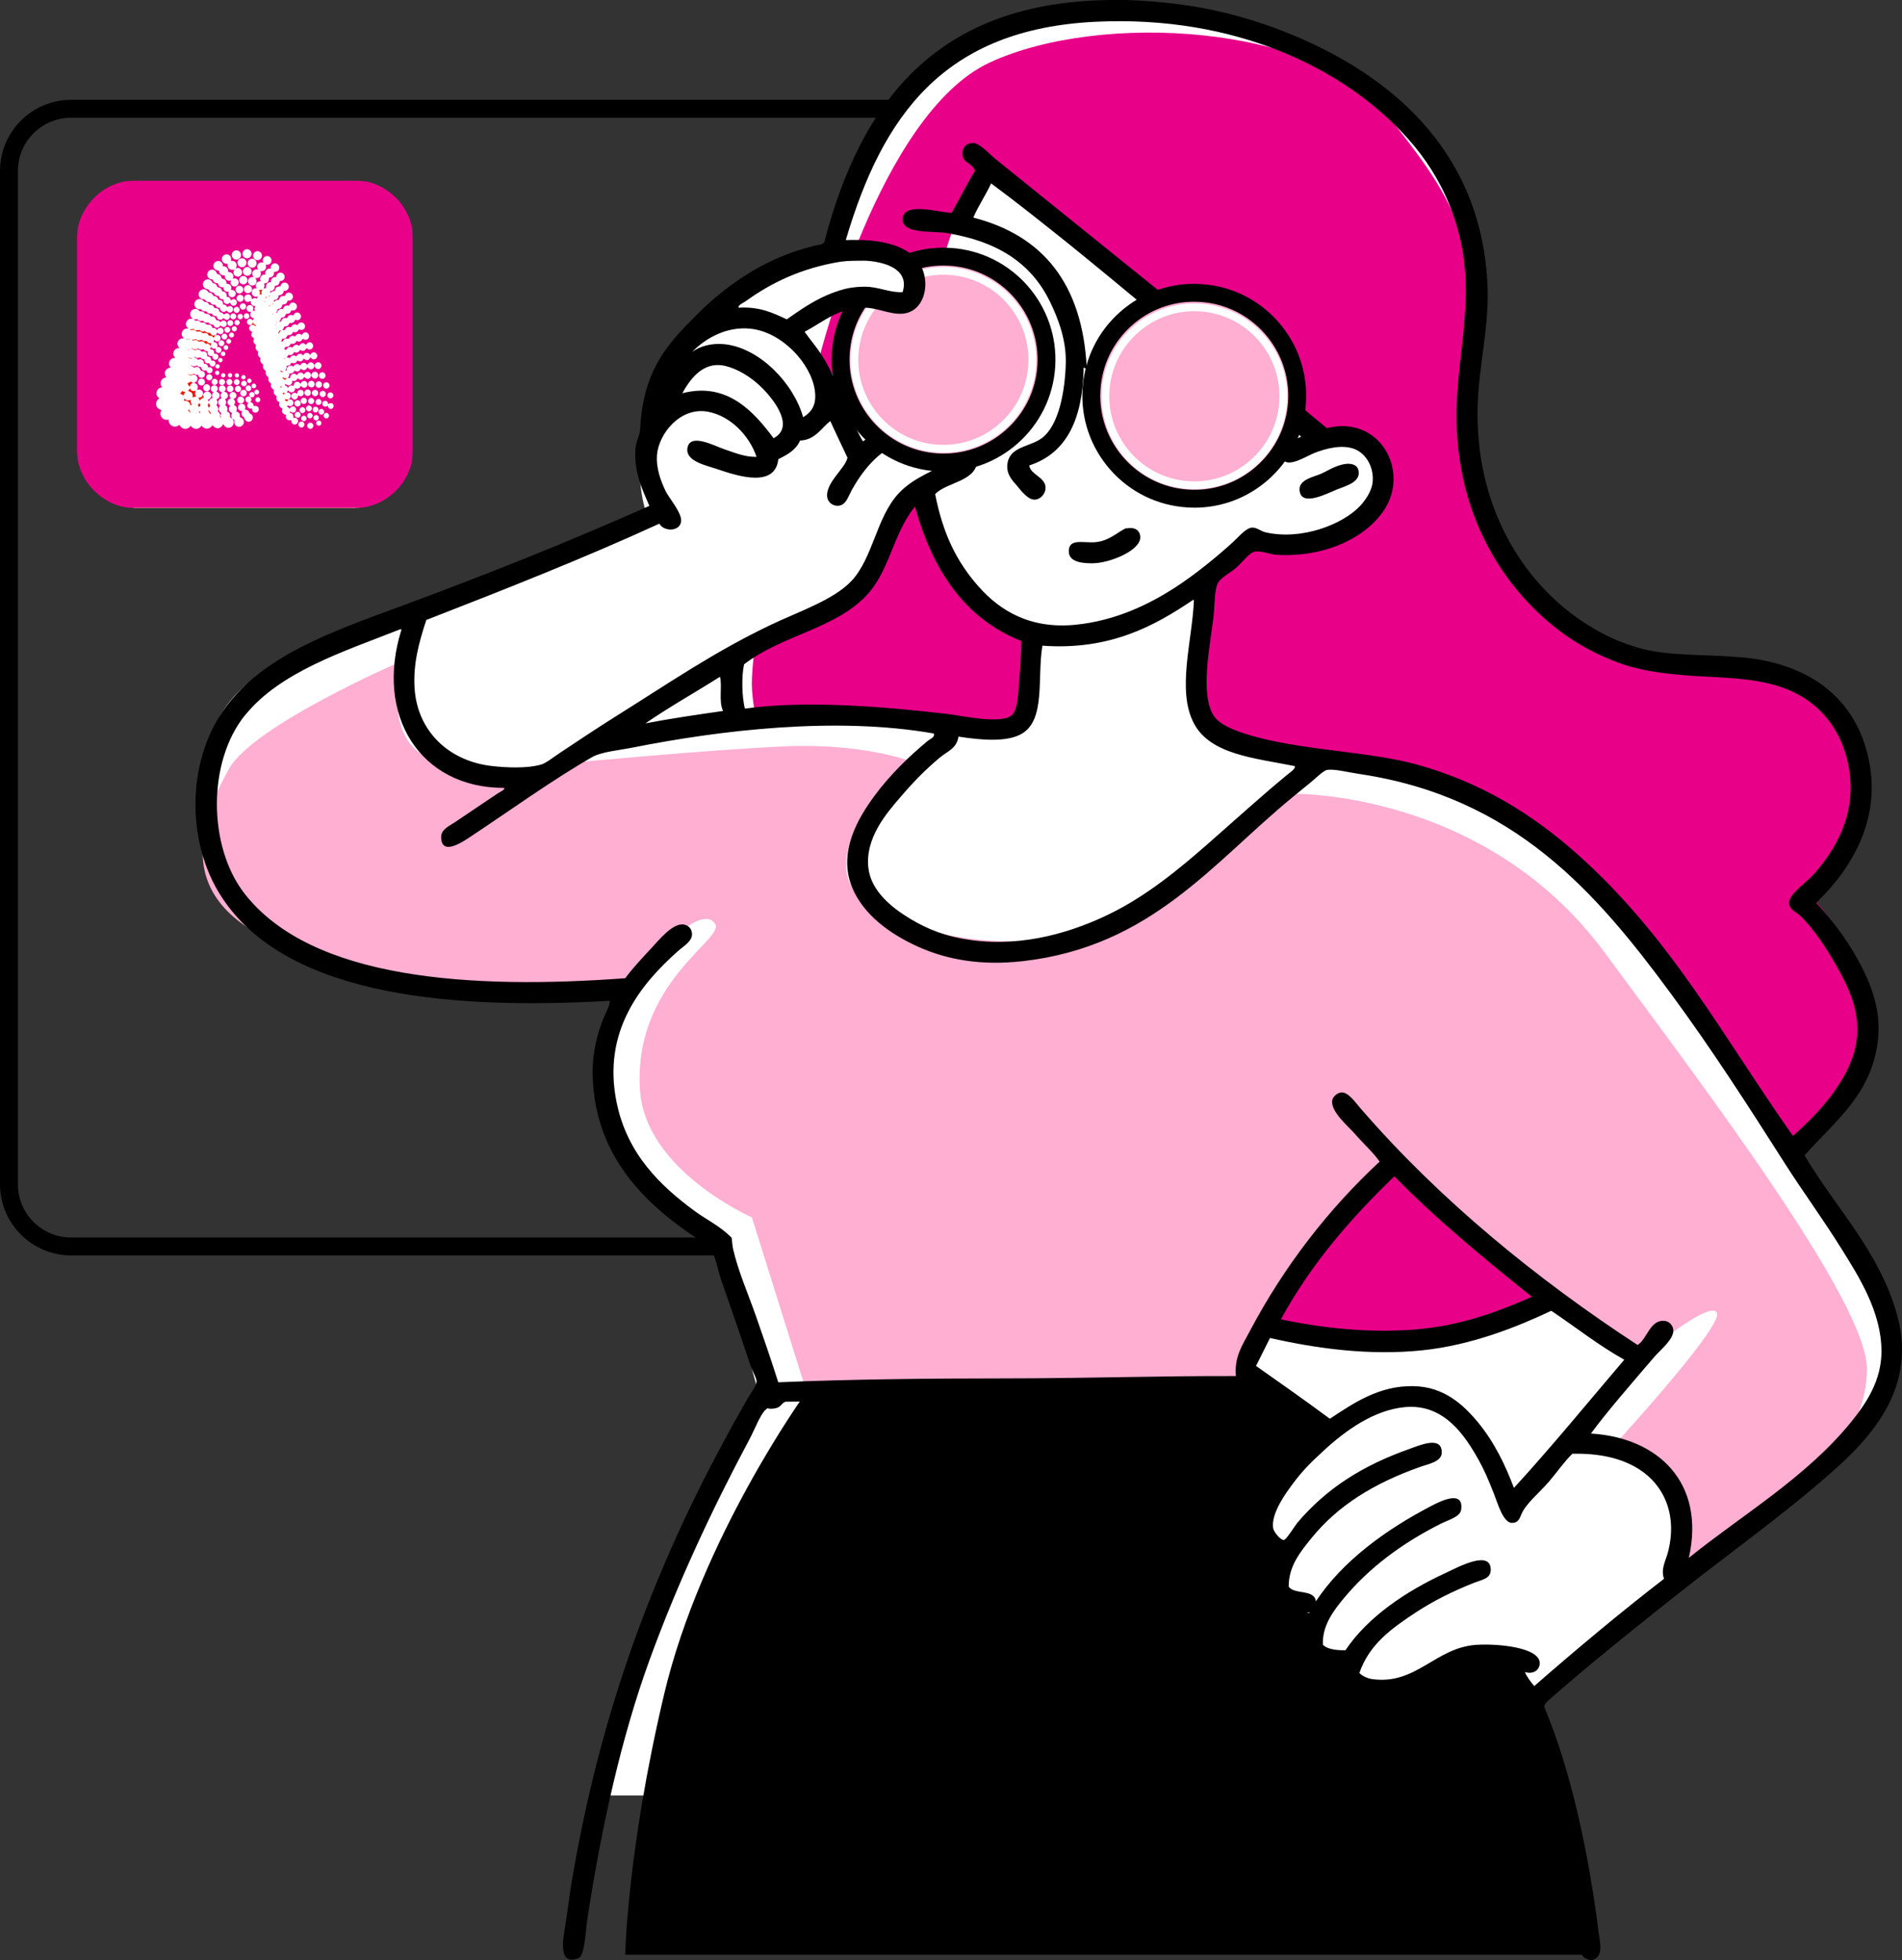 <?xml version="1.0" encoding="UTF-8"?>
<svg xmlns="http://www.w3.org/2000/svg" viewBox="0 0 581.5 599.29">
  <rect x="0" y="0" width="581.5" height="599.29" fill="#333333" stroke="none"/>
  <defs>
    <style>
      .cls-1 {
        fill: #f14538;
      }

      .cls-1, .cls-2, .cls-3, .cls-4, .cls-5, .cls-6, .cls-7, .cls-8, .cls-9, .cls-10, .cls-11, .cls-12, .cls-13, .cls-14, .cls-15, .cls-16, .cls-17, .cls-18, .cls-19, .cls-20, .cls-21, .cls-22, .cls-23, .cls-24, .cls-25, .cls-26, .cls-27, .cls-28, .cls-29, .cls-30, .cls-31, .cls-32, .cls-33, .cls-34, .cls-35, .cls-36, .cls-37, .cls-38, .cls-39, .cls-40, .cls-41, .cls-42, .cls-43, .cls-44, .cls-45, .cls-46, .cls-47, .cls-48, .cls-49 {
        stroke-width: 0px;
      }

      .cls-2 {
        fill: #fffdfc;
      }

      .cls-3 {
        fill: #ed2315;
      }

      .cls-4 {
        fill: #ee2f21;
      }

      .cls-5 {
        fill: #f14c40;
      }

      .cls-6 {
        fill: #ef3729;
      }

      .cls-7 {
        fill: #ffafd2;
      }

      .cls-7, .cls-13, .cls-23, .cls-35, .cls-42 {
        fill-rule: evenodd;
      }

      .cls-8 {
        fill: #f36f66;
      }

      .cls-9, .cls-23 {
        fill: #e90089;
      }

      .cls-50 {
        mix-blend-mode: multiply;
      }

      .cls-10 {
        fill: #fffbfb;
      }

      .cls-11 {
        fill: #ec1a0b;
      }

      .cls-12 {
        fill: #ec1505;
      }

      .cls-13 {
        fill: #767ade;
      }

      .cls-14 {
        fill: #f37066;
      }

      .cls-15 {
        fill: #fffcfc;
      }

      .cls-16 {
        fill: #ed2a1b;
      }

      .cls-17, .cls-42 {
        fill: #000;
      }

      .cls-18 {
        fill: #ed1f10;
      }

      .cls-19 {
        fill: #ed2416;
      }

      .cls-20 {
        fill: #f0463a;
      }

      .cls-21 {
        fill: #ec1e0f;
      }

      .cls-22 {
        fill: #ee3427;
      }

      .cls-24 {
        fill: #f4736a;
      }

      .cls-25 {
        fill: #f0574c;
      }

      .cls-26 {
        fill: #ed2314;
      }

      .cls-27 {
        fill: #f8afaa;
      }

      .cls-51 {
        mix-blend-mode: screen;
      }

      .cls-28 {
        fill: #f14539;
      }

      .cls-29 {
        fill: #ea1000;
      }

      .cls-30 {
        fill: #fffdfd;
      }

      .cls-31 {
        fill: #ec1a0a;
      }

      .cls-32 {
        fill: #ec1808;
      }

      .cls-33 {
        fill: #f47067;
      }

      .cls-34 {
        fill: #f57c73;
      }

      .cls-35, .cls-41 {
        fill: #fff;
      }

      .cls-36 {
        fill: #fffefe;
      }

      .cls-52 {
        isolation: isolate;
      }

      .cls-37 {
        fill: #ef3d30;
      }

      .cls-38 {
        fill: #fffcfb;
      }

      .cls-39 {
        fill: #fffffe;
      }

      .cls-40 {
        fill: #f14f43;
      }

      .cls-43 {
        fill: #eb1505;
      }

      .cls-44 {
        fill: #f2645a;
      }

      .cls-45 {
        fill: #eb1303;
      }

      .cls-46 {
        fill: #ec1606;
      }

      .cls-47 {
        fill: #fffefd;
      }

      .cls-48 {
        fill: #f1594e;
      }

      .cls-49 {
        fill: #f25e54;
      }
    </style>
  </defs>
  <g class="cls-52">
    <g id="Layer_2" data-name="Layer 2">
      <g id="Layer_1-2" data-name="Layer 1">
        <g>
          <g>
            <path class="cls-17" d="M298.4,383.78H21.74c-11.98,0-21.74-9.75-21.74-21.74V52.26c0-11.99,9.75-21.74,21.74-21.74h276.67c11.98,0,21.74,9.75,21.74,21.74v309.78c0,11.99-9.75,21.74-21.74,21.74ZM21.74,35.99c-8.97,0-16.27,7.3-16.27,16.27v309.78c0,8.97,7.3,16.27,16.27,16.27h276.67c8.97,0,16.27-7.3,16.27-16.27V52.26c0-8.97-7.3-16.27-16.27-16.27H21.74Z"></path>
            <path class="cls-35" d="M475.27,548.88H181.41s13.75-47.86,26.13-78.16c12.38-30.3,24.23-45.37,24.23-45.37l-11.88-43s-34.79-26.26-36.58-43.95c-1.79-17.69,8.07-34.21,8.07-34.21,0,0-62.96,2.24-88.37-8.31-25.41-10.55-56.92-44.44-34.45-79.11,8.62-13.3,30.44-21.49,53.21-30.65,36.59-14.7,76.73-26.61,76.73-26.61,0,0-4.88-11.25-1.9-23.28,2.98-12.03,2.27-23.38,9.03-30.88,6.75-7.5,15.94-14.62,25.66-19.72,9.71-5.1,22.57-8.08,22.57-8.08,0,0,12.98-46.06,36.59-62.48,23.6-16.42,101.3-14.11,129.47,12.59,28.17,26.7,33.87,49.61,30.41,99.77-2.08,30.09,29.02,74.89,49.17,75.54,20.15.65,57.13,2.87,64.14,17.34,15.7,32.43-11.17,53.69-11.17,53.69,0,0,21.88,27.81,17.1,47.51-4.77,19.7-20.43,30.88-20.43,30.88,0,0,35.53,52.13,28.98,68.66-6.55,16.53-109.99,100.25-109.99,100.25,0,0,2.05,7.46,3.8,13.06,1.75,5.61,3.33,14.49,3.33,14.49Z"></path>
            <path class="cls-23" d="M472.89,398.03s-18.36-16.91-27.32-25.42c-8.96-8.51-18.53-17.11-18.53-17.11,0,0-17.1,14.6-26.13,27.56-9.03,12.95-15.91,21.14-15.91,21.14,0,0,16.02,10.74,41.81,7.13,25.79-3.62,46.09-13.3,46.09-13.3Z"></path>
            <path class="cls-23" d="M316.1,195.63s2.51,26.37-8.08,27.08c-10.59.71-34.28-6.02-49.41-4.51-15.14,1.51-27.32,2.37-27.32,2.37,0,0-1.39-6.44-1.43-11.4-.04-4.96,1.19-13.54,1.19-13.54,0,0,26.73-10.03,31.36-15.92,4.63-5.88,5.69-13.57,9.5-19.95,3.81-6.38,8.31-11.4,8.31-11.4,0,0,9.31,32.71,18.53,37.77,9.22,5.06,17.34,9.5,17.34,9.5Z"></path>
            <path class="cls-23" d="M250.3,110.11s18.39-75.22,52.26-90.98c33.87-15.76,99.69-11.52,120.92,15.2,21.23,26.72,29.01,38.13,26.61,80.29-2.4,42.17,17.49,72.1,33.73,80.29,27.56,13.91,69.06,1.82,78.87,24.7,14.47,33.75-8.31,55.11-8.31,55.11,0,0,26.8,28.14,14.25,52.03-12.55,23.89-19.72,25.18-19.72,25.18,0,0-64.08-96.67-96.92-108.56-32.84-11.9-80.6-15.4-84.1-21.86-3.49-6.46-1.43-41.57-1.43-41.57l15.68-15.92s44.06,7.66,38.72-20.43c-2.86-15.02-17.34-9.5-17.34-9.5,0,0-37.3-30.65-59.63-46.8-22.33-16.15-43.24-33.97-43.24-33.97l-7.36,10.69-5.7,17.34s-22.58,5.77-26.13,15.92c-3.56,10.15-4.27,19.72-4.27,19.72l-6.89-6.89Z"></path>
            <path class="cls-42" d="M366.11,116.76c2.95,0,5.35,2.39,5.35,5.35v7.6c0,2.95-2.39,5.35-5.35,5.35s-5.35-2.4-5.35-5.35v-7.6c0-2.95,2.39-5.35,5.35-5.35Z"></path>
            <path class="cls-42" d="M307.19,110.11c2.95,0,5.35,2.4,5.35,5.35v7.6c0,2.95-2.4,5.34-5.35,5.34s-5.34-2.4-5.34-5.34v-7.6c0-2.95,2.39-5.35,5.34-5.35Z"></path>
            <path class="cls-7" d="M511.14,483.31s7.9-17.93.24-27.08c-7.66-9.14-20.43-11.64-20.43-11.64,0,0,36-38.96,33.97-43.23-2.03-4.28-22.33,12.82-22.33,12.82,0,0-28.81-18.2-46.32-32.54-17.52-14.35-31.36-24.47-31.36-24.47,0,0-21.87,21.08-30.65,36.35-8.77,15.27-15.44,29.93-15.44,29.93l-132.8.24-16.15-51.55s-32.63-14.23-34.21-38.96c-2.08-32.65,25.61-45.94,23.04-50.6-2.56-4.65-10.21,1.9-10.21,1.9l-16.87,18.29s-52.8,3.75-81.25-5.23c-28.44-8.98-64.82-18.72-40.38-62.48,7.51-13.45,52.98-33.02,52.98-33.02,0,0-6.38,21.45,6.65,28.98s34.44,6.41,34.44,6.41l10.93-4.28s41.65-3.96,65.09-4.99c23.45-1.03,38.25,4.51,38.25,4.51,0,0-35.88,31.2-10.69,45.14,25.19,13.93,61.35,12.9,84.81-.95,23.46-13.84,42.05-34.21,42.05-34.21,0,0,59.17-1.56,96.21,48.7,29.81,40.45,80.06,106.54,80.06,127.1,0,37.67-59.63,64.85-59.63,64.85Z"></path>
            <path class="cls-42" d="M246.02,426.3s-31.69,43.93-42.99,91.7c-11.31,47.76-11.88,79.58-11.88,79.58h294.34s-7.03-43.6-11.74-62.34c-4.7-18.74-13.44-27.22-13.44-27.22,0,0-10.51-.98-19.01,1.9-8.5,2.88-22.15,9.24-27.79,4.99-5.64-4.25-1.9-4.99-1.9-4.99,0,0-6,2.11-8.79-2.85-2.79-4.96,1.66-13.54,1.66-13.54,0,0-11.7-.04-13.78-6.41-2.08-6.38,0-9.27,0-9.27,0,0-10.75-12.17-1.43-22.8,9.33-10.64,15.68-16.15,15.68-16.15l-20.67-17.34-138.26,4.75Z"></path>
            <g>
              <path class="cls-42" d="M340.78,0h3.56c10.69.36,20.61,1.6,29.69,3.8,8.81,2.13,16.61,4.83,24.46,8.31,29,12.88,54.63,35.77,56.29,75.3.44,10.41-1.66,20.32-2.61,30.17-3.12,32.25,10.64,56.52,28.03,69.83,6.11,4.68,13.31,8.69,21.85,10.93,8.71,2.28,19.52,1.65,30.41,2.61,20.06,1.78,33.3,11.71,38.01,27.79,6.1,20.87-4.73,37.19-15.2,47.27,4.64,5.04,8.95,10.55,12.59,17.1,3.48,6.27,7.03,14.28,6.41,23.28-1.21,17.74-13.42,26.39-22.56,36.82,9.67,16.33,22.79,29.15,28.27,48.69,6.83,24.36-10.71,40.25-23.04,50.83-13.64,11.71-28.74,22.52-43.23,33.97-13.41,10.58-27.06,21.54-39.67,32.54-.68.59-1.94,1.55-1.9,2.62,8.13,19.34,13.52,44.36,16.62,68.88.42,3.29,1.69,7.74-2.37,8.55-2.59-.72-2.99-1.36-3.56-4.51-2.77-15.21-4.79-31.26-8.08-44.42-2.8-11.21-6.3-23.72-12.11-32.78-1.08-1.68-5.1-7.9-6.89-8.31-8.63-2.02-15.63,5.12-21.61,7.84-6.78,3.08-18.16,4.43-23.04-1.19-1.27-1.46-1.1-2.61-2.37-5.23-10.47.62-13.57-10.2-8.31-17.81-10.64,2.12-15.99-7.86-11.16-16.39-3.28-2.47-7.04-5.52-6.18-12.35.98-7.79,8.23-16.01,12.83-20.9,1.99-2.12,4.15-3.84,5.22-5.7-2.56-1.5-4.9-3.51-7.6-5.46-2.93-2.13-6.06-5.28-9.98-5.23-44.83.64-98.29,1.16-143.46,1.66-1.26.58-1.32,1.51-2.61,1.9-.89.27-1.55.27-2.14.24-1.16-.06-.16-.53-1.18.24-1.56,1.18-3.52,6.28-4.99,9.03-11.5,21.55-22.02,44.01-30.64,67.69-8.48,23.33-14.66,50.78-19,79.33-.41,2.7-.73,10.87-2.61,11.64-6.82,2.8-4.54-6.94-4.04-10.21.69-4.57,1.28-9.35,1.9-13.06,9.8-58.38,29.15-105.01,53.92-147.98.79-1.38,2.6-3.66,2.61-4.99.01-1.12-1.32-3.24-1.9-4.99-3.05-9.21-5.71-16.91-8.79-25.65-1.13-3.21-1.93-8.11-3.56-10.45-.75-1.08-2.89-1.93-4.27-2.85-15.52-10.35-30.75-24.82-31.59-49.17-.25-7.14,1.43-13.53,3.56-18.53.77-1.81,1.8-3.6,1.66-4.75-50.64,2.94-102.21-1.87-120.43-34.68-6.28-11.31-8.57-27.69-3.32-42.99,8.71-25.4,36.2-34.16,61.28-43.47,25.88-9.6,50.48-19.42,74.58-30.16-2.16-5.04-4.74-10.23-4.27-17.34.15-2.32,1.28-3.93,1.43-5.94.18-2.57.32-4.57.71-6.89,2.25-13.52,8.79-20.43,16.63-28.27,9.72-9.72,22.41-18.43,38.48-21.62.05-.27.26-.37.48-.48C263.18,31.03,286.52.06,340.78,0ZM560.73,333.73c3.54-4.98,7.16-11.4,7.13-19.24-.04-7.34-3.43-14.01-6.41-19.24-3.22-5.65-6.66-10.82-10.69-14.96-1.41-1.46-3.78-2.1-3.8-4.28-.03-2.7,5.48-6.38,7.6-8.79,7.46-8.44,14.39-20.79,9.74-36.58-2.51-8.53-7.79-14.63-14.49-18.29-7.31-4-15.82-4.92-27.31-5.46-11.12-.53-20.46-1.51-28.27-4.51-7.9-3.04-14.44-6.83-20.67-12.11-16.89-14.34-30.19-37.89-28.03-70.07.68-10.19,2.45-19.96,2.61-30.17.33-20.13-7.36-36.06-17.58-47.51-19.44-21.78-52.98-37.88-95.49-35.87-46.6,2.2-65.3,28.81-76.49,66.75,10.4-.38,20.11,1.48,23.28,8.55,2.28,5.07.72,11.86-4.04,13.54-4.28,1.51-9.03-1.43-13.54-1.42-7.98,0-12.36,4.21-18.29,7.36,1.7,2.42,3.53,4.49,5.23,7.12,5.14,7.99,7.89,18.34,12.59,26.37,2.99-1.77,6.47-5.12,12.12-5.7,9.41-.97,22.18,3.85,22.8,10.69.67,7.32-9.3,7.31-12.82,11.16,2.38,12.14,6.55,20.65,13.3,28.27,6.55,7.39,15.8,13.05,29.69,11.64,12.15-1.23,22.32-6.17,30.4-11.4,5.89-3.81,12.2-8.91,17.58-13.78,1.79-1.62,4.06-4.45,5.94-4.51,1.5-.05,2.59,1.09,4.04,1.43,10.93,2.56,23.64-2.36,28.98-8.07,1.51-1.62,3.48-4.37,3.8-7.13.51-4.51-1.86-8.76-5.46-10.22-3.82-1.54-8.95-.17-12.36,1.19-3.01,1.21-9.96,5.88-9.97,0,0-3.25,3.45-3.72,5.94-4.99-15.02-13.62-31.26-26.12-47.03-39.19-15.76-13.06-31.6-26.23-47.74-38.24-1.68,3.63-3.86,6.75-5.46,10.45,21.37,5.47,33.36,20.32,34.68,45.84.14,1.25-1.28-.93-.95.71-.37,14.91-5.08,25.48-16.62,29.22.33,2.85,5.02,3.54,4.99,6.89-.02,1.73-1.51,3.51-3.32,3.56-2.15.07-4.3-2.93-5.46-4.28-1.47-1.7-3.39-3.63-2.85-6.89.85-5.12,6.84-4.93,10.45-7.6,5.43-4.02,7.13-14.91,7.36-22.8.21-7.12-2.25-13.58-4.75-18.77-5.94-12.35-16.61-18.69-31.59-21.14-4.62-.75-13.7.37-13.54-4.27.18-5.39,10.71-2.12,14.97-1.9,2.41-4.23,4.6-8.7,7.12-12.83-.84-2.77-4.08-2.2-3.8-5.7.14-1.84,1.62-2.85,3.09-2.85,2.24,0,4.84,3.14,7.12,4.99,33.44,27.02,69.37,55.66,101.19,82.18,16.19-4.05,25.39,12.99,17.58,24.94-5.83,8.91-18.71,14.68-33.02,13.78-1.97-.12-4.7-1.34-6.65-.95-1.65.34-3.88,3.43-5.7,4.99-1.94,1.67-4.94,3.02-5.7,4.99-.92,2.39-.78,6.8-1.19,10.21-1.02,8.55-4.23,23.74.24,30.17,2.11,3.04,8.09,5.04,13.3,6.41,15.49,4.07,34.71,4.44,48.7,8.31,19.82,5.49,35.41,15.3,48.93,27.31,28.78,25.59,44.45,55.65,66.03,86.23,4.3-3.86,8.87-8.31,12.59-13.54ZM256.7,80.05c-11.6,1.94-20.75,6.29-28.5,11.88-1.09.78-2.71,1.36-2.38,2.14,6.49-.4,10.56,1.63,14.73,3.56,6-4.25,14.2-10.05,23.99-9.98,4.19.03,7.33,1.85,11.4,1.66,2.95-9.13-10.9-10.66-19.24-9.26ZM249.1,119.24c-1.21-8.2-10.06-17.78-19.71-18.76-7.13-.73-13.51,2.75-17.82,7.13,2.49-1.86,6.15-2.78,9.98-2.38,10.94,1.17,21.24,12.29,23.99,22.33,2.67-1.66,4.22-3.87,3.56-8.31ZM233.18,118.77c-3.43-3.5-7.66-6-11.4-6.89-7.07-1.68-11.04,4.48-13.3,8.55.02-.14.04-.28.24-.24,13.88-3.56,22.05,6.11,27.79,13.78,6.11-3.23,1.07-10.71-3.33-15.2ZM216.55,125.89c-8.51-1.67-15.12,6.68-15.67,13.06-.37,4.19,1.2,8.21,2.61,11.16.97,2.04,5.03,6.7,4.75,9.26-.36,3.24-5.32,3.2-6.65.71-23.01,10.56-47.1,20.04-71.26,29.45-2.16,6.62-4.12,13.45-3.56,21.14.94,12.94,10.5,22.06,23.75,23.52,4.31.48,10.58.79,14.97-.48,1.42-.41,3.79-2.29,5.7-3.56,5.71-3.81,11.78-7.84,17.1-11.17,15.93-9.96,29.96-19.68,47.51-28.03,8.4-4,18.98-7.52,24.47-13.3,6.62-6.98,7.65-19.52,14.49-26.84,4.53-4.85,11.14-7.12,17.1-10.21-4-3.86-10.43-6.31-16.86-4.75-6.35,1.54-11.61,8.61-14.49,13.78-1.29,2.32-1.88,5.02-4.51,4.99-1.49-.02-2.87-1.1-3.09-2.61-.64-4.4,5.69-8.99,6.18-12.11-1.74-3.73-3.53-7.4-5.23-11.17-2.44,1.68-4.48,5.81-9.26,5.94-1.22,2.9-3.89,4.34-6.65,5.7-.91,8.76-12.1,5.3-18.53,3.09-3.43-1.18-9.82-2.38-9.26-6.41.68-4.85,8.2-.77,11.16.24,3.55,1.21,6.43,2.44,9.98,2.38-2.2-6.52-7.92-12.44-14.73-13.78ZM279.74,154.87c-6.81,8.35-7.7,19.75-14.97,27.31-9.8,10.2-25.51,11.9-37.29,20.91-.83,3.98-.63,9.82.24,13.54,18.92-2.66,43.37-.54,62.23,1.67,4.16.48,16.3,3.27,19.48.24,1.93-1.85,1.84-7.48,2.14-10.45.44-4.39.6-8.02.71-12.11-17.57-6.98-27.21-21.88-32.54-41.09ZM318.69,197.39c-1.63,10,1,22.44-6.17,26.84-4.52,2.77-12.71,2.01-19.48.95-.56,3.67-3.28,4.39-5.7,6.41-4.47,3.74-8.07,7.44-11.87,11.88-4.38,5.09-11.02,12.63-9.98,21.85.81,7.19,7.35,12.25,12.59,15.44,5.8,3.52,11.53,5.66,19,6.65,16.22,2.16,31.29-2.68,42.28-8.07,11.22-5.5,21.02-13.57,29.93-21.38,8.06-7.06,15.93-14.24,23.99-20.9,1.12-.93,2.79-1.95,2.62-2.85-12.46-2.5-25.82-3.52-30.88-13.06-5.3-10-.54-25.21,0-37.53-.01-.14-.04-.28-.24-.24-11.87,8.03-25.5,15.49-46.08,14.01ZM74.99,218.53c-11.68,14.37-11.38,40.31-.24,54.63,20.57,26.45,69.61,29.34,116.39,25.89,2.46-3.28,5.3-6.3,8.07-9.26,2.04-2.18,6.57-7.9,9.98-7.13,1.66.37,2.33,1.56,2.38,2.85.08,2.25-2.61,3.74-4.28,5.23-11.2,9.95-23.28,24.36-18.76,46.32,3.24,15.77,13.39,25.5,23.99,33.25,3.57,2.61,7.7,4.54,11.17,8.08.16,1.17.21,2.42.47,3.56,1.59,6.85,4.55,13.51,6.89,20.19,2.36,6.76,4.73,13.57,6.89,20.43,21.98-.92,46.1-1.19,69.36-1.19s47.34-.79,70.55-.71c-.5-5.91,1.9-9.28,4.28-13.78,10.64-20.14,24.34-37.57,39.67-51.78-2.19-3.08-4.49-4.96-7.84-8.79-1.58-1.81-7.28-6.58-6.65-9.98.22-1.17,1.67-2.33,2.85-2.38,2.06-.07,4.07,2.86,5.7,4.75,24.23,28.08,54.14,52.44,84.8,72.45,2.93-1.78,3.81-7.88,8.31-7.36,1.24.14,2.53,1.22,2.61,2.85.15,2.81-3.97,6.01-5.94,8.31-6.43,7.51-14.74,17.07-19.24,23.28,20.44,1.2,35.11,14.96,29.93,38,16.14-13.03,35.91-24.61,49.64-41.57,4.5-5.55,9.28-12.59,9.26-21.61-.03-12.02-6.92-22.78-12.11-31.12-5.84-9.37-11.92-17.62-17.34-26.13-11.48-18.03-22.43-35.06-34.91-52.02-22.87-31.05-47.99-60.23-95.49-67.22-3.33-.49-7.68-1.63-9.74-1.18-1.15.25-3.75,2.86-5.23,4.04-1.93,1.54-3.58,2.93-5.23,4.27-24.39,20-43.13,45.64-82.42,50.12-12.59,1.43-23.14-.34-32.3-4.51-8.44-3.85-16.51-9.69-19.95-18.05-4.45-10.81,1.96-21.36,6.89-28.03,4.73-6.39,10.53-12.04,16.39-16.86.54-.44,2.2-1.05,1.67-2.14-29.91-5.27-65.37-.99-91.92,4.28-4.06.81-9.69,1.34-12.35,2.85-12.12,6.9-25.74,16.76-37.77,24.7-2.61,1.72-8.55,5.51-8.55-.24,0-2.25,2.5-3.33,4.28-4.51,4.78-3.19,8.84-6,13.06-8.79.85-.56,2.31-1.13,1.9-1.66-25.57.03-39.68-22.05-31.35-48.46h-.47c-17,6.7-36.49,12.87-47.27,26.13ZM197.32,221.14c7.69-1.49,15.73-2.64,23.75-3.8-1.42-2.78-.2-7.74-.95-10.45-7.57,4.79-15.49,9.22-22.8,14.25ZM426.29,359.62c-13.32,12.82-25.46,26.8-34.68,43.7,12.7,2.71,27.08,4.27,41.33,3.09,13.91-1.16,25.43-5.57,35.39-9.98-14.59-11.7-29.04-23.54-42.04-36.82ZM474.27,400.71c-10.09,4.78-24.24,10.55-39.67,12.11-15.85,1.61-31.88-.5-46.32-3.8-1.43,2.85-2.85,5.7-4.27,8.55,7.56,5.34,15.17,10.64,22.56,16.15,7.11-4.66,14.98-10.21,25.65-9.97,9.22.2,15.12,5.57,19.72,11.16,4.95,6.02,8.27,12.95,10.92,19.95,11.62-12.69,22.55-26.07,33.73-39.19-7.97-4.46-14.88-9.98-22.33-14.97ZM473.32,453.2c-2.51,2.93-5.77,5.58-7.6,8.55-1.06,1.73-1.04,3.87-3.56,3.8-2.66-.08-4.4-6.37-5.46-9.03-1.74-4.33-2.78-6.84-4.51-9.98-4.32-7.79-10.71-17.43-22.56-16.39-9.54.84-18.36,7.2-25.18,13.54-2.88,2.67-6,5.54-9.26,9.98-1.87,2.54-6.71,8.97-5.94,13.54.18,1.11,2.3,3.72,3.32,3.56.72-.11,3.55-4.65,4.04-5.22,8.9-10.49,19.84-17.48,34.2-22.57,3.12-1.1,10.15-4.28,9.98,1.19-.09,2.71-4.2,3.4-6.65,4.28-13.98,4.96-25.04,11.69-33.26,21.85-3.22,3.98-6.92,8.45-6.89,14.73,1.73,2.55,7.88.67,8.31,4.51,8.12-12.28,21.32-21.91,35.39-29.22,2.79-1.45,9.88-4.97,9.03,1.19-.3,2.21-3.73,3.05-6.17,4.27-11.93,6-21.95,13.47-29.69,22.8-3.05,3.68-6.69,8.35-6.41,14.25,1.48,1.37,4.02,1.68,6.89,1.66,6.85-10.24,18.57-18.09,30.88-23.75,3.39-1.56,13.72-7.25,13.54-.71-.07,2.56-2.67,2.89-4.99,3.8-6.76,2.65-12.82,5.75-17.81,9.03-7.54,4.95-14.29,9.78-17.34,18.53.42.68,2.28,1.68,3.8,1.9,13.51,1.95,19.34-9.56,31.83-10.45,6.28-.45,20.08.68,19.48,5.94-.21,1.87-2.04,3.12-4.51,2.38.36,1.07,1.8,3.1,2.85,4.27,12.9-11.25,26.04-22.26,39.67-32.78-1.03-3.08.47-5.35,1.19-8.07,3.04-11.61-1.35-20.7-8.79-25.42-5.31-3.36-11.97-4.92-20.43-4.75-2.55,2.53-4.76,5.75-7.36,8.79Z"></path>
              <path class="cls-42" d="M411.56,141.81c1.13-.12,3.43-.02,3.8,2.14.59,3.4-3.53,4.47-6.65,5.7-2.87,1.14-11.21,5.63-11.4,0-.1-3,4.23-3.85,6.42-4.75,1.83-.76,4.66-2.74,7.84-3.09Z"></path>
              <path class="cls-42" d="M344.58,161.52c2.06-.44,3.93.4,4.04,2.61.2,4.15-9.33,8.01-14.49,8.07-3.24.04-7.27-.37-7.36-3.56-.11-3.81,3.66-2.84,7.12-2.85,4.67-.02,7.17-2.69,10.22-4.27.12-.06.35.03.48,0Z"></path>
            </g>
            <g>
              <g class="cls-50">
                <path class="cls-13" d="M290.46,78.51c-17.35-1.1-32.31,12.07-33.41,29.42-1.1,17.35,12.07,32.3,29.42,33.41,17.35,1.1,32.31-12.07,33.41-29.42,1.1-17.35-12.07-32.3-29.42-33.41Z"></path>
              </g>
              <g class="cls-51">
                <path class="cls-7" d="M290.46,78.51c-17.35-1.1-32.31,12.07-33.41,29.42-1.1,17.35,12.07,32.3,29.42,33.41,17.35,1.1,32.31-12.07,33.41-29.42,1.1-17.35-12.07-32.3-29.42-33.41Z"></path>
              </g>
              <path class="cls-17" d="M288.51,144.14c-.74,0-1.48-.02-2.21-.07-18.83-1.2-33.17-17.48-31.97-36.31.58-9.12,4.67-17.47,11.53-23.51,6.86-6.04,15.61-9.06,24.78-8.46,18.82,1.19,33.16,17.48,31.97,36.3-.58,9.12-4.67,17.47-11.53,23.51-6.3,5.55-14.24,8.54-22.56,8.54ZM288.42,81.18c-6.99,0-13.66,2.51-18.95,7.17-5.76,5.07-9.2,12.09-9.69,19.75-1,15.82,11.05,29.5,26.87,30.51,7.65.48,15.05-2.04,20.82-7.11,5.76-5.08,9.2-12.09,9.69-19.75,1-15.82-11.05-29.5-26.86-30.51-.63-.04-1.25-.06-1.87-.06Z"></path>
            </g>
            <g>
              <g class="cls-50">
                <path class="cls-13" d="M367.12,89.57c-17.35-1.1-32.31,12.07-33.41,29.42-1.1,17.35,12.07,32.31,29.42,33.41,17.35,1.1,32.31-12.07,33.41-29.42,1.1-17.35-12.07-32.3-29.42-33.4Z"></path>
              </g>
              <g class="cls-51">
                <path class="cls-7" d="M368.1,89.2c-17.35-1.1-32.31,12.07-33.41,29.42-1.1,17.35,12.07,32.31,29.42,33.41,17.35,1.1,32.31-12.07,33.41-29.42,1.1-17.35-12.07-32.3-29.42-33.4Z"></path>
              </g>
              <path class="cls-17" d="M365.17,155.19c-.74,0-1.48-.02-2.21-.07-9.12-.58-17.47-4.67-23.51-11.53-6.04-6.86-9.05-15.66-8.47-24.78.58-9.12,4.67-17.47,11.53-23.5,6.85-6.04,15.61-9.06,24.78-8.46,9.12.58,17.46,4.67,23.5,11.53,6.04,6.86,9.05,15.65,8.47,24.77-.58,9.12-4.67,17.47-11.53,23.51-6.3,5.55-14.24,8.54-22.56,8.54ZM365.08,92.24c-6.99,0-13.66,2.51-18.95,7.17-5.76,5.07-9.2,12.09-9.69,19.75-1,15.82,11.05,29.5,26.86,30.51,7.68.5,15.06-2.04,20.82-7.11,5.76-5.08,9.2-12.09,9.69-19.75,1-15.82-11.05-29.5-26.86-30.51-.63-.04-1.25-.06-1.87-.06Z"></path>
            </g>
            <path class="cls-41" d="M288.4,83.98c.55,0,1.11.02,1.67.05,6.93.44,13.28,3.55,17.87,8.77,4.59,5.22,6.88,11.9,6.44,18.84-.87,13.66-12.26,24.36-25.93,24.36-.55,0-1.12-.02-1.68-.05-14.31-.91-25.22-13.29-24.31-27.61.87-13.66,12.26-24.36,25.93-24.36h0ZM288.4,81.6c-14.85,0-27.35,11.56-28.3,26.59-.99,15.65,10.88,29.13,26.53,30.13.61.04,1.22.06,1.83.06,14.86,0,27.35-11.55,28.3-26.59.99-15.64-10.88-29.13-26.53-30.13-.61-.04-1.22-.06-1.82-.06h0Z"></path>
            <path class="cls-41" d="M365.13,95.14c.55,0,1.11.02,1.67.05,6.93.44,13.28,3.55,17.87,8.77,4.59,5.21,6.88,11.9,6.44,18.84-.87,13.66-12.26,24.36-25.93,24.36-.56,0-1.12-.02-1.68-.05-14.31-.91-25.22-13.29-24.31-27.61.87-13.66,12.26-24.36,25.93-24.36h0ZM365.13,92.77c-14.86,0-27.35,11.56-28.3,26.59-.99,15.65,10.88,29.13,26.53,30.13.61.04,1.22.06,1.83.06,14.85,0,27.35-11.55,28.3-26.59.99-15.64-10.88-29.13-26.53-30.13-.61-.04-1.22-.06-1.82-.06h0Z"></path>
            <path class="cls-35" d="M266.63,75.38l-7.16,1-2.73,12.41,9.37,2.22s7.82,1.69,8.21,1.76c.39.06,5.14-2.54,5.14-2.54v-8.63l-12.82-6.22Z"></path>
            <path class="cls-42" d="M277.84,95.49c4.76-1.68,6.31-8.47,4.04-13.54-2.62-5.84-9.72-8.13-17.97-8.53,0,0-5.46,1.3-6.92,2.56-2.2,1.89-.53,3.99,1.1,3.87,2.72-.19,6.66-.17,7.08-.13,6.72.56,12.83,3.23,10.78,9.59-4.07.19-7.22-1.63-11.4-1.66-.21,0-4.34-.09-7.79,1.14-3.45,1.24,7.17,5.28,7.17,5.28.13,0,.26,0,.39,0,4.51,0,9.26,2.94,13.54,1.42Z"></path>
          </g>
          <g>
            <path class="cls-9" d="M126.17,72.24v65.99c-.1.64-.05,1.29-.1,1.93-.13,1.44-.59,2.8-1.15,4.11-.97,2.25-2.31,4.27-4.08,5.96-2.73,2.6-5.94,4.29-9.68,4.9-.46.08-.94.09-1.41.09-.24,0-.49-.02-.73.05-.06,0-.12,0-.18,0-22.61,0-45.22,0-67.83,0-4.31.01-8.02-1.57-11.24-4.34-3.15-2.7-5.11-6.13-5.98-10.19-.18-.83-.08-1.68-.25-2.5v-65.99c.17-.87.09-1.77.28-2.65.67-3.12,2.07-5.87,4.16-8.27,2.59-2.98,5.84-4.87,9.67-5.79.75-.18,1.51-.18,2.27-.23.24-.02.48.06.72-.05h68.56c.8.09,1.62.05,2.41.18,2.1.34,4.04,1.13,5.84,2.22,4.4,2.66,7.19,6.53,8.45,11.51.18.71.19,1.44.23,2.17.02.3-.06.61.05.91Z"></path>
            <path class="cls-27" d="M108.98,155.21s0,.06,0,.1H40.82s0-.06,0-.1c.37,0,.75,0,1.12,0,21.98,0,43.95,0,65.93,0,.37,0,.75,0,1.12,0Z"></path>
            <path class="cls-41" d="M77.02,88.92c.25-.65.75-.84,1.43-.78-.27-.51-.36-1-.07-1.5.3-.49.76-.69,1.35-.65-.24-.53-.28-1.02.06-1.49.32-.45.78-.61,1.35-.55-.14-.57-.06-1.06.35-1.45.35-.34.78-.46,1.29-.34-.06-.51.02-.97.43-1.33.27-.24.59-.33.95-.31.72.04,1.25.63,1.22,1.37-.04.8-.64,1.26-1.6,1.23.09,1.18-.56,1.68-1.54,1.73,0,1.3-.38,1.73-1.55,1.81.28.54.23,1.06-.16,1.59.3-.07.55-.13.79-.19-.02-1.26.36-1.71,1.5-1.81,0-1.06.59-1.63,1.61-1.54.05-.46.18-.88.59-1.15.29-.19.6-.24.93-.2.64.09,1.09.64,1.07,1.3-.02.76-.52,1.19-1.48,1.28-.17,1.01-.54,1.35-1.53,1.45.03.41-.04.8-.32,1.13-.29.32-.66.46-1.1.48.02.19.03.34.05.56.37-.37.75-.65,1.26-.61.14.01.14-.08.16-.18.19-.86.59-1.21,1.44-1.19.24,0,.26-.11.31-.27.16-.54.52-.86,1.08-.91.74-.07,1.36.46,1.39,1.18.03.75-.54,1.34-1.3,1.33-.06,0-.13-.02-.22-.03-.13.87-.61,1.37-1.54,1.36-.06.79-.41,1.32-1.23,1.46-.18.03-.29.12-.25.32.02.07-.09.29.15.16.31-.34.69-.54,1.17-.49.16.02.22-.05.27-.19.29-.82.7-1.09,1.54-.99.21.02.23-.08.29-.22.29-.7.92-1.01,1.56-.77.57.21.9.76.82,1.35-.09.6-.6,1.04-1.22,1.04-.11,0-.23-.01-.33-.02-.11.04-.09.13-.12.21-.22.66-.59.94-1.29.99-.11,0-.22-.05-.25.14-.14.81-.65,1.19-1.45,1.23-.09.61-.15.73-.52,1.17q.33.09.43-.19c.22-.68.72-1.05,1.43-.99.24.02.32-.03.41-.26.26-.65.81-.92,1.49-.76.2.05.27.02.36-.18.29-.63.84-.89,1.42-.71.62.19,1,.79.86,1.39-.14.67-.75,1.08-1.42.96-.08-.01-.15-.04-.22-.06-.13.07-.12.2-.16.3-.24.54-.64.82-1.22.78-.25-.02-.31.05-.39.28-.18.57-.6.88-1.19.93-.18.01-.25.05-.28.23-.05.35-.24.63-.5.87.08.15.21.06.3.09.19.07.25-.05.3-.2.15-.5.49-.78.98-.92.28-.08.59.15.79.01.19-.13.22-.45.43-.63.46-.38.94-.38,1.48-.11.19-.4.41-.77.88-.89.3-.08.58-.04.85.1.54.28.78.94.54,1.5-.26.64-.89.86-1.68.58-.12.08-.11.23-.18.34-.27.47-.67.72-1.21.65-.27-.03-.39,0-.5.27-.21.51-.63.78-1.19.77-.19,0-.29.01-.33.23-.06.33-.28.58-.51.78,0,.1.06.08.1.09.42.1.7.01.92-.44.27-.55.88-.63,1.62-.36.19-.35.38-.71.79-.85.41-.13.8-.08,1.18.2.23-.4.46-.77.95-.84.3-.04.58,0,.84.17.51.33.67,1.03.37,1.55-.34.59-.94.72-1.73.36-.14.34-.34.66-.7.82-.37.17-.72.1-1.08-.04-.06.12-.1.23-.15.33-.27.49-.69.73-1.25.66-.21-.03-.3.02-.38.23-.24.62-.66.88-1.32.86-.14,0-.21,0-.24.14-.05.24-.18.45-.32.67.09.02.18.02.25.05.15.06.22.03.3-.12.43-.75.74-.88,1.6-.7.13.03.19,0,.26-.12.48-.84.98-.99,1.89-.55.2-.37.43-.7.88-.82.44-.11.79.06,1.15.35.2-.4.44-.74.91-.8.3-.04.58,0,.84.17.51.35.65,1.04.31,1.56-.38.59-1.02.67-1.77.2-.19.34-.39.67-.79.8-.38.13-.73.04-1.05-.15-.14.06-.14.2-.2.29-.3.49-.76.71-1.32.57-.21-.05-.3-.03-.4.19-.24.55-.67.83-1.28.76-.21-.02-.33,0-.38.24-.04.19-.2.33-.32.5.24.07.46.13.68.19.45-.92,1.13-1.1,1.95-.67.16-.4.41-.74.85-.84.42-.1.8,0,1.16.32.23-.4.49-.75.97-.81.47-.06.82.15,1.11.49.52-.82,1.16-1.03,1.76-.58.51.38.6,1.12.19,1.6-.46.55-1.11.53-1.77-.06-.22.41-.48.77-.98.85-.36.05-.67-.09-.97-.31-.19.32-.38.64-.76.78-.38.14-.73.07-1.08-.13-.08.15-.14.28-.21.4-.28.44-.76.66-1.26.53-.25-.07-.35-.02-.43.21-.07.22-.27.36-.42.57.36-.03.67.03.97.24.2-.35.41-.7.84-.83.43-.12.8-.01,1.17.27.23-.4.48-.75.96-.81.46-.06.83.11,1.13.49.24-.41.5-.77,1.03-.8.52-.03.86.23,1.12.68.18-.33.35-.64.72-.77.21-.07.41-.09.62-.04.48.12.82.54.84,1.02.02.44-.27.87-.68,1.03-.51.21-.93.05-1.41-.54-.55,1.01-1.19,1.14-2.05.39-.18.35-.38.67-.78.79-.41.12-.77.02-1.1-.2-.15.03-.15.17-.21.25-.34.53-.83.7-1.43.5-.11-.04-.24-.18-.32.02-.26.62-.74.87-1.43.81.13.54.01.99-.41,1.38.2.05.33.09.49.04-.06-.56.1-1.03.62-1.31.49-.27.97-.16,1.4.18.54-1,1.37-1.06,2.1-.36.2-.46.5-.79,1.03-.82.52-.03.84.28,1.1.69.37-.69.74-.91,1.3-.81.48.09.84.5.87.98.03.46-.26.91-.69,1.08-.51.2-.94.03-1.4-.57-.23.45-.52.83-1.06.87-.32.02-.56-.09-.96-.45-.21.39-.44.77-.92.85-.37.06-.71-.02-1.03-.3-.28.72-.8,1.02-1.57.87.1.56-.06,1-.55,1.38.33,0,.56.04.81.13-.02-.6.15-1.08.74-1.31.56-.23.97.03,1.35.4.37-.9,1.32-1.26,2.12-.23.49-.82,1.14-1.05,1.73-.6.5.37.58,1.08.17,1.55-.48.55-1.13.47-1.82-.22-.44.99-1.31,1.11-2.02.39-.16.3-.3.61-.63.77-.33.16-.66.12-1.02-.01.05.61-.12,1.1-.69,1.34-.51.22-.95.07-1.33-.33-.15.09-.2.25-.3.41.45.09.81.31,1.02.82.19-.39.4-.66.74-.76.35-.11.67-.03,1.01.15-.02-.61.17-1.08.79-1.26.6-.18.99.13,1.33.64.1-.3.22-.55.46-.72.24-.17.5-.22.79-.18.44.07.8.46.85.89.06.47-.21.93-.64,1.1-.5.2-.95.03-1.4-.55-.16.35-.33.68-.71.82-.36.14-.7.07-1.05-.12.02.63-.19,1.11-.83,1.29-.58.16-.96-.14-1.28-.62-.14.21-.23.43-.45.63.59.06,1.06.22,1.19.83.07.19.08.38,0,.56-.02.39-.34.58-.57.82-.25.07-.5.17-.76.21.27,0,.49-.16.75-.22.16,0,.33-.03.49-.02.43.03.73.26.89.65.16.4.07.77-.22,1.08-.29.3-.65.41-1.07.27-.14-.05-.26-.12-.41-.19-.06.14-.12.27-.19.42.33.14.61.32.83.64.17-.37.37-.65.76-.72.27-.05.52-.02.75.14.45.31.56.94.24,1.38-.38.51-.99.51-1.63-.03-.05.12-.09.23-.15.38.36.11.72.22.94.54.22.33.27.68.14,1.12.43-.15.8-.12,1.12.15.22.19.35.42.37.72.04.6-.38,1.09-.97,1.12-.69.04-1.1-.45-1.12-1.36-.49.14-.95.13-1.33-.26-.36-.38-.4-.83-.23-1.3-1.15-.31-1.47-.89-1.09-1.95-.1-.05-.2-.09-.3-.14-.59-.31-.84-.86-.66-1.51.05-.19.03-.27-.16-.37-.66-.37-.85-.8-.71-1.58.03-.15,0-.23-.13-.31-.63-.35-.86-.9-.73-1.6.03-.17,0-.25-.16-.35-.57-.38-.82-.91-.65-1.59.04-.16-.02-.23-.14-.31-.59-.39-.83-.94-.67-1.64.03-.14-.02-.2-.12-.27-.6-.39-.83-.93-.7-1.63.03-.15-.02-.23-.14-.32-.57-.4-.84-.94-.66-1.64.03-.13-.02-.2-.13-.28-.6-.41-.84-.97-.68-1.69.04-.17-.03-.23-.14-.31-.56-.42-.81-.97-.61-1.66.05-.17-.02-.26-.15-.36-.56-.43-.76-.99-.51-1.68.04-.12.05-.19-.07-.28-.76-.62-.85-1.01-.47-1.93-.37-.19-.72-.41-.83-.86-.11-.43.02-.79.27-1.13-.09-.1-.21-.1-.32-.15-.69-.32-.86-1.13-.35-1.7.07-.08.21-.1.2-.24.37-.13.72-.4,1.06-.09-.34-.41-.69-.01-1.05.1-.17-.05-.35,0-.53-.07-.37-.14-.59-.4-.65-.78-.05-.38.15-.76.49-.93.35-.17.69-.16,1.01.08.09.07.17.15.3.27.08-.25.21-.44.34-.64-.96-.16-1.48-.97-.85-2-.37.03-.72.05-1.02-.19-.17-.14-.29-.31-.36-.51-.14-.46.04-.94.44-1.2.4-.26.91-.22,1.27.1.4.36.45.79.14,1.49h.66c-.19-.49-.17-.95.17-1.43-.46,0-.84-.1-1.12-.42-.29-.33-.32-.72-.29-1.14-.79.4-1.3.37-1.71-.08-.34-.38-.4-.92-.14-1.36.26-.45.81-.67,1.31-.53.55.15.82.6.85,1.43.5-.38,1.02-.48,1.59-.14.08-.25.11-.48.25-.73-.61.17-1.14.14-1.56-.33-.26-.29-.4-.63-.29-1.03.09-.09.1-.19.08-.3Z"></path>
            <path class="cls-41" d="M67.68,130.42c-.82.8-1.84.66-2.74-.42-.38.58-.88,1-1.61,1.03-.73.03-1.27-.3-1.7-.91-.42.58-.92.96-1.63.98-.71.02-1.24-.32-1.68-.93-.46.61-1.04,1-1.82.92-.76-.07-1.28-.51-1.64-1.21-.69.53-1.43.72-2.23.32-.77-.39-1.11-1.06-1.09-1.94-.88.22-1.61,0-2.13-.71-.52-.7-.51-1.44-.04-2.18-2.13-.58-2.05-2.76-.64-3.59-.68-.48-1.04-1.12-.85-1.95.19-.84.78-1.28,1.65-1.44-.43-.61-.59-1.24-.3-1.92.3-.69.88-1.01,1.62-1.09-.92-1.14-.47-2.81,1.34-3.01-.49-.59-.7-1.22-.36-1.94.33-.71.91-1.02,1.68-1.02.03-.13-.08-.17-.14-.24-.42-.51-.52-1.08-.28-1.69.24-.61.72-.94,1.36-1.06.11-.02.24.01.34-.02.14-.05-.02-.12-.02-.18-.32-.61-.42-1.22-.11-1.87.23-.48.69-.7,1.14-.82.3-.08.63.14.92.29.28.15.55.35.79-.05.03-.03.06-.07.09-.1.03-.03.08-.05.12-.05.06,0,.13,0,.19-.02-.05,0-.09.02-.14.02-.1,0-.17.05-.24.12-.14.09-.28.08-.43.04-.12-.05-.19-.19-.32-.22-.64-.17-.85-.73-1.14-1.22-.06-.1-.07-.24-.04-.33.2-.49.35-1.02.91-1.23.55-.21,1.1-.33,1.57.17.13.14.28.2.48.16.57-.12,1.1-.03,1.52.4.1.1.2.09.31.03.51-.28.92-.04,1.27.28.22.2.39.27.68.16.49-.18,1.01.04,1.23.52.12.26.25.36.56.31.49-.08.94.25,1.04.68.13.59-.13,1.19-.61,1.35-.11.04-.19.12-.29.18-.38.17-.67-.03-.93-.26-.21-.18-.43-.23-.69-.28-.66-.12-1.28-.47-1.98-.29-.11.03-.25-.05-.36-.13-.35-.24-.72-.28-1.1-.07.38-.2.74-.18,1.09.07.35.25.75.14,1.13.16.34.32.88.37,1.15.82.09.15.31.14.49.15.54.04.93.31,1.19.79.08.15.14.29.06.45-.02.11-.04.22-.06.33.95.09,1.27.44,1.21,1.36.11.12.24.02.37.02.5,0,.89.34.93.81.05.52-.3.96-.82,1.03-.46.06-.89-.26-1-.74-.04-.15-.02-.29.02-.47-.48.14-.94.13-1.29-.27-.26-.29-.3-.56-.17-1.13-.52.05-.96-.09-1.26-.53-.07-.1-.14-.1-.25-.05-.46.2-.89.11-1.27-.2-.23-.19-.34.07-.51.12-.39.31-.78.26-1.12.04.35.33.79.09,1.23.06.48.04.92.16,1.2.6.06.09.12.11.24.09,1.11-.2,1.61.25,1.58,1.38,0,.02.01.03.02.05.9.15,1.15.42,1.21,1.28.83-.03,1.25.23,1.31.8.05.51-.31.97-.82,1.04-.54.07-.93-.3-1.09-1.05-.94.32-1.61-.32-1.52-1.25-.46.06-.87-.05-1.17-.43-.09-.12-.18-.08-.3-.02-.43.22-.85.18-1.25-.08-.18-.12-.29-.09-.4.11.42.06.79.21,1.05.56.07.1.14.08.25.05,1.03-.32,1.65.11,1.73,1.24.32-.01.64.04.89.28.24.22.33.51.37.85.34-.06.68-.12.98.12.2.16.33.36.37.61.08.47-.25.94-.74,1.05-.54.12-.96-.21-1.15-.91-.92.33-1.5-.11-1.65-1.03-.44.08-.83-.04-1.14-.37-.06-.07-.13-.07-.21-.02-.51.33-1.01.3-1.51-.02-.07-.05-.12,0-.19.12.33.11.66.23.89.5.09.1.17.01.26-.03.84-.38,1.53-.07,1.77.81.06.24.17.23.37.25.62.05,1.04.58.97,1.17-.06.59-.6,1-1.21.93-.37-.05-.62-.26-.79-.58-.06-.11-.09-.24-.14-.38-.43.12-.81.04-1.14-.24-.24-.2-.33.12-.5.14-.27.21-.56.31-.89.14.37.21.73-.07,1.09-.05.06,0,.11,0,.17,0,.09.06.22,0,.31.07.69.25.94.98.79,1.48-.14.5-.48.79-1.1.95.58.14.99.38,1.16.87.17.49.05.92-.26,1.35.28-.12.56-.19.86-.16.75.08,1.25.83,1,1.52.04.64-.15.87-1.02,1.16.06.13.08.32.29.18.46-.32.92-.66.73-1.34.2,0,.21-.19.29-.31.41-.63,1.19-.8,1.78-.37.76.55.68,1.67-.16,2.09-.11.06-.24.1-.37.15.08.2.17.39.27.63.19-.61.55-1,1.2-1.13-.4-.66-.31-1.23.29-1.75-.42-.15-.73-.39-.83-.81-.08-.3-.01-.58.15-.84.33-.51,1.06-.63,1.54-.27.55.42.56,1.06.01,1.73.58.2.99.55.98,1.21-.01.62-.4.96-.96,1.16.08.16.15.3.21.45.15.39.11.77-.12,1.12-.11.16-.11.26.03.41.41.42.53.92.3,1.48-.06.15-.04.23.09.33.36.26.54.62.63,1.05.19.17-.06.37.03.51,0-.16.03-.35.07-.54.02-.21.16-.39.22-.59-.93-.77-1.03-1.34-.37-2.27-.39-.33-.69-.73-.57-1.28.11-.55.48-.86,1.07-1.02-.25-.29-.37-.59-.34-.94.03-.34.23-.59.48-.83-.74-.23-1.05-.58-1.04-1.13.01-.44.32-.86.74-.99.45-.14.94.04,1.2.43.3.46.23.9-.26,1.47.62.11,1.07.42,1.13,1.07.06.65-.35,1.01-.92,1.22.5.71.52,1.09.08,1.79.11.09.22.18.32.29.37.39.48.84.3,1.35-.05.14-.13.27.04.38.36.41.63.85.65,1.43.01.3.17.57.48.74.44.25.69.77.68,1.16,0,.39-.21.91-.64,1.19-.79.5-1.64.29-2.18-.54-.09-.14-.11-.39-.34-.35-.2.03-.21.26-.31.41-.12.17-.08.38-.19.55Z"></path>
            <path class="cls-41" d="M64.36,106.43c-.17-.48-.45-.85-.96-.99-.15-.05-.32-.08-.47-.1-.11-.02-.27-.02-.32-.11-.23-.42-.78-.43-1.05-.81-.03-.04-.11-.05-.17-.08.03-.17.15-.19.29-.19.1,0,.19.04.28.08.59.26,1.11.68,1.78.75.22.02.41.19.54.39.12-.16.08-.3-.03-.44.02-.15.13-.22.26-.25.08-.02.17,0,.24-.03.34-.18.4-1.31.07-1.5-.23-.13-.47-.27-.78-.2-.36.08-.42.04-.53-.32-.12-.39-.49-.44-.75-.64-.09-.07-.2.07-.31.11-.35.13-.66.17-.9-.2-.12-.18-.34-.23-.54-.31-.24-.11-.4.02-.58.13-.14.09-.3.08-.4-.04-.36-.45-.85-.5-1.36-.41-.28.05-.47-.02-.67-.19-.65-.54-1.57-.36-1.97.37-.02.03-.02.07-.05.09-.38.33-.38.66-.04,1.02.09.09.15.22.17.35.04.19.15.27.33.3.28.05.51.2.67.44-.03-.06.03.09-.02.04,0,0-.02.01-.03.02.17.14.37-.1.54.05-.12.4-.33.53-.65.35-.32-.18-.72-.22-.99-.5-.02-.02-.08-.04-.08-.03-.18.28-.55.22-.78.46-.46.47-.53,1-.38,1.6.05.19.04.38.04.58-.52-.51-.66-1.18-.36-1.82.31-.68.95-1.02,1.85-.96-.65-.6-.92-1.28-.53-2.08.35-.73.98-1,1.86-.9-.7-.65-.98-1.37-.52-2.2.38-.69,1.02-.92,1.78-.81.02-.16-.12-.19-.19-.26-.66-.66-.67-1.68-.02-2.31.66-.63,1.61-.61,2.25.09.15.16.27.23.49.2.51-.05.92.17,1.22.57.12.17.22.21.44.18.51-.07.92.15,1.21.57.12.18.22.26.46.24.67-.05,1.1.26,1.31.91.04.12.02.28.22.26.51-.05.86.21,1.15.64.27-.33.54-.58.98-.55.28.01.5.11.69.31.38.4.36,1.02-.03,1.4-.45.44-1.04.36-1.61-.23-.07.09-.13.19-.2.27-.56.66-1.53.55-1.88-.24-.11-.25-.2-.35-.48-.31-.38.05-.71-.12-.94-.41-.13-.17-.24-.24-.48-.19-.48.11-.91-.02-1.24-.39-.12-.14-.23-.17-.42-.12-.47.12-.91,0-1.26-.34-.15-.14-.28-.23-.51-.15-.26.1-.54.01-.81-.03.21.17.41.35.6.55-.21.25-.44.12-.66.02-.76-.34-1.67.09-1.87.87-.03.11,0,.19.06.27.08.12.17.24.25.36.46.64.51.66,1.3.46.42-.11,1.06.2,1.23.59.05.11.06.22-.04.31-.12.06-.23,0-.34-.02q-.58-.28-1.24-.18.67-.09,1.16.12c.36.18.74.21,1.14.27.89.12,1.79.34,2.61.67.49.2.95.57,1.46.81.45.21.64.12.86-.21.1-.08.21-.13.29.03.72-.2,1.27.06,1.41.67.14.62-.22,1.13-.88,1.22-.2-.33.11-.49.24-.7.11-.16.16-.32.05-.5-.11-.18-.3-.18-.48-.17-.3.02-.3.24-.31.46-.02.26.16.55-.1.78-.19-.04-.27-.22-.45-.38-.05.25-.15.45-.25.66,1.08.16,1.4.58,1.19,1.56.15.08.31,0,.47,0,.48.04.83.42.83.91,0,.51-.38.89-.89.9-.49.01-.88-.34-.92-.81-.01-.18,0-.35.1-.57-.65.21-1.16.09-1.49-.5-.13.12-.02.3-.14.41Z"></path>
            <path class="cls-41" d="M66.2,96.62c-.61.08-1.06-.11-1.36-.62-.08-.14-.17-.16-.32-.14-.55.09-.99-.1-1.32-.55-.09-.13-.18-.16-.33-.14-.55.09-.99-.1-1.33-.53-.11-.14-.21-.14-.38-.12-.73.1-1.42-.36-1.65-1.07-.22-.69.07-1.44.69-1.81.63-.38,1.47-.27,1.95.3.2.23.36.38.7.38.45,0,.8.27,1.02.66.1.18.21.24.42.23.54-.02.93.26,1.17.73.09.19.18.25.4.24.69-.02,1.1.33,1.26,1.03.04.18.08.26.3.28.48.04.64.17,1,.68.71-.54,1.25-.55,1.66-.04.34.43.28,1.04-.14,1.4-.48.4-1.03.31-1.6-.31-.35.44-.8.66-1.35.47-.48-.16-.7-.55-.79-1.07Z"></path>
            <path class="cls-41" d="M69.25,90.73c.82.03,1.13.3,1.31,1.07.7-.43,1.1-.46,1.5-.13.34.28.46.74.3,1.15-.15.4-.58.68-.99.65-.5-.03-.82-.33-1.01-.99-.41.43-.89.61-1.45.33-.45-.22-.62-.62-.59-1.3-.34.03-.67-.02-.96-.23-.29-.22-.42-.52-.51-.87-.71.08-1.21-.2-1.47-.86-.05-.13-.13-.16-.26-.15-.6.02-1.03-.26-1.29-.79-.08-.17-.19-.17-.34-.19-.82-.06-1.41-.64-1.46-1.43-.05-.74.5-1.42,1.26-1.57.64-.13,1.29.2,1.6.85.09.2.18.29.41.33.54.08.92.41,1.09.93.07.2.15.27.37.3.6.06.97.42,1.11,1,.04.19.1.25.3.27.76.08,1.17.62,1.1,1.38,0,.06-.01.13-.02.22Z"></path>
            <path class="cls-41" d="M67.26,94.08c-.77.07-1.22-.28-1.47-.95-.67.12-1.19-.08-1.52-.69-.07-.12-.13-.15-.27-.13-.55.06-.99-.16-1.3-.6-.11-.16-.21-.22-.42-.22-.78.01-1.42-.55-1.53-1.3-.11-.75.35-1.46,1.09-1.69.64-.2,1.33.04,1.7.62.13.21.25.33.51.35.5.05.87.34,1.08.8.08.17.16.23.36.24.59.03,1,.36,1.19.92.05.14.09.21.25.22.91.07,1.3.52,1.26,1.45.61-.05,1.02.24,1.27.78.65-.46,1.23-.43,1.6.07.33.46.23,1.09-.23,1.42-.51.36-1.06.21-1.55-.45-.37.34-.78.57-1.31.34-.51-.22-.72-.63-.72-1.2Z"></path>
            <path class="cls-41" d="M67.68,130.42c-.19-.38.02-.69.21-.99.19-.32.5-.3.68.04.1.2.27.37.37.55.28.5.76.44,1.16.42.3-.02.7-.15.82-.57.07-.25.19-.48.4-.67-.19-.15-.28-.36-.37-.57-.11-.24-.2-.48-.5-.55-.09-.02-.17-.1-.2-.2-.18-.68-.44-1.34-.71-1.99,0-.01,0-.03,0-.05.58.25.86.72.79,1.31-.04.37.07.54.38.65.06.02.11.06.24.13-.12-.33-.26-.59-.25-.88.01-.29.13-.53.29-.79-.46-.16-.84-.41-.99-.92-.14-.5.06-.88.39-1.26-.52-.27-.89-.64-.8-1.26.08-.56.45-.88,1.03-1.02-.26-.26-.47-.52-.47-.88,0-.22.06-.42.18-.6.25-.39.75-.57,1.2-.44.4.12.72.51.75.93.04.53-.24.9-.9,1.16.64.74.67,1.08.14,1.84.9.39,1.13,1.12.71,1.9.05.14.19.1.28.14.57.25.92.75.82,1.35-.05.31.08.36.31.45,1.06.44,1.25,1.8.36,2.5-.49.39-1.16.43-1.69.1-.51-.31-.8-.92-.7-1.5q.07-.41-.28-.6c-.06-.03-.11-.06-.25-.14.37.61.52,1.18.24,1.79-.18.39-.46.67-.84.84-.87.38-1.67.03-2.24-1.01-.19.25-.24.6-.54.76Z"></path>
            <path class="cls-41" d="M60.05,100.95c-.1-.44-.51-.54-.82-.76-.03-.02-.09-.02-.14-.02-.22.01-.35.27-.58.21-.21-.05-.41-.06-.59.09-.24-.45-.53-.81-.83-1.15-.16-.19-.19-.3-.01-.48.23-.24.36-.57.63-.8.23-.19.49-.21.77-.25.27-.04.49-.08.71.15.15.16.38.18.59.15.59-.22,1.09-.07,1.51.37.14.14.24.2.45.15.52-.11.97.06,1.3.48.13.16.25.2.45.17.7-.1,1.1.14,1.4.78.05.11.05.26.25.23.56-.08.93.2,1.22.67.21-.37.43-.7.89-.75.27-.03.52.04.73.21.46.36.51,1.04.11,1.47-.46.48-1.02.41-1.66-.23-.05.34-.37.52-.45.84-.05-.01-.11-.02-.16-.04-.49.4-.96.38-1.44-.12-.24-.25-.47-.41-.82-.44-.22-.02-.44-.13-.63-.25-.22-.15-.44-.19-.69-.13-.29.06-.55-.04-.8-.16-.31-.16-.61-.28-.98-.18-.16.04-.37.06-.42-.2Z"></path>
            <path class="cls-41" d="M69.97,89.13c-.81.25-1.7-.23-1.67-1.33-.59.11-1.08-.05-1.45-.55-.15-.2-.09-.52-.29-.64-.18-.1-.44-.02-.66-.11-.36-.15-.64-.4-.77-.77-.08-.22-.18-.32-.43-.33-.68-.05-1.23-.59-1.32-1.24-.1-.71.26-1.34.91-1.61.78-.32,1.64.05,1.93.88.09.25.2.35.45.4.59.11.94.49,1.07,1.06.05.21.08.31.34.34.7.08,1.13.59,1.16,1.28,0,.08-.04.16.02.23,1.27-.01,1.7.88,1.34,1.85,1.06.09,1.57.55,1.45,1.32-.1.66-.78,1.1-1.41.92-.71-.2-.98-.86-.68-1.72Z"></path>
            <path class="cls-41" d="M78.92,82.39c-.36-.58-.4-1.12-.02-1.64.38-.51.91-.65,1.57-.48-.18-.59-.21-1.13.24-1.59.28-.28.61-.41,1.01-.4.78.02,1.36.68,1.29,1.46-.07.83-.78,1.29-1.79,1.16.41,1.09-.18,2.12-1.61,2.01.45,1.37-.22,2.27-1.59,2.07.23.32.43.62.42,1.01,0,.38-.13.7-.41.96-.44.41-1.12.47-1.62.14-.51-.34-.72-.98-.51-1.55.23-.61.78-.9,1.64-.82-.43-.53-.59-1.1-.25-1.7.35-.61.92-.78,1.63-.62Z"></path>
            <path class="cls-41" d="M68.75,84.18c-1.19.07-1.69-.46-1.82-1.45-1.08-.07-1.69-.61-1.69-1.48,0-.78.63-1.43,1.41-1.47.84-.04,1.45.58,1.55,1.63.47-.02.89.11,1.21.48.33.37.39.8.3,1.27,1.41-.05,1.94,1.05,1.47,2.04.41-.1.81-.16,1.18.07.23.14.4.32.51.57.22.49.1,1.07-.3,1.43-.39.35-1,.42-1.45.17-.56-.32-.72-.85-.51-1.74-.52.19-1,.16-1.42-.2-.41-.34-.52-.8-.43-1.31Z"></path>
            <path class="cls-41" d="M71.63,82.4c-1.27.35-2.21-.37-2-1.78-.59.06-1.13-.05-1.51-.55-.25-.33-.34-.69-.28-1.1.13-.82.88-1.34,1.72-1.18.84.16,1.27.93,1.05,1.96.62-.05,1.17.06,1.53.63.34.54.28,1.08-.1,1.66.42-.1.79-.19,1.15-.02.37.17.63.44.76.84.18.56-.04,1.17-.53,1.49-.48.32-1.15.28-1.59-.09-.53-.45-.6-1.05-.21-1.85Z"></path>
            <path class="cls-41" d="M74.05,125.74c-.99-.21-1.42-.73-1.24-1.44.17-.65.79-1.01,1.43-.82.71.21.95.87.64,1.74.1.07.22.02.33.04.46.09.82.33.96.8.07.25.21.35.43.46.55.26.81.8.69,1.36-.12.59-.59,1.01-1.18,1.06-.54.04-1.12-.31-1.29-.85-.1-.32-.23-.54-.52-.74-.4-.27-.54-.72-.38-1.21.04-.12.09-.24.14-.39Z"></path>
            <path class="cls-41" d="M76.53,121.42c.48.53.49.89,0,1.53.7.1,1.04.51,1.02,1.2.86-.19,1.46.11,1.56.78.09.58-.31,1.13-.88,1.2-.73.09-1.15-.36-1.21-1.3-.52.18-.98.11-1.28-.38-.31-.49-.13-.93.26-1.33-.12-.03-.22-.03-.31-.07-.51-.18-.78-.67-.63-1.16.16-.52.65-.78,1.2-.63.09.02.19.04.25.13l.03.02Z"></path>
            <path class="cls-36" d="M90.88,120.41c.02-.74.25-1.11.75-1.23.47-.12.93.08,1.15.5.21.4.12.9-.2,1.21-.38.35-.84.35-1.43,0-.1.11-.04.24-.06.36-.1.48-.46.83-.92.87-.43.04-.84-.19-1.03-.59-.19-.41-.09-.9.25-1.2.34-.3.8-.34,1.22-.1.08.05.16.11.28.19Z"></path>
            <path class="cls-41" d="M72.28,76.53c.79,0,1.43.65,1.41,1.43-.01.78-.67,1.42-1.45,1.4-.77-.02-1.37-.64-1.38-1.41,0-.8.62-1.42,1.41-1.42Z"></path>
            <path class="cls-41" d="M75.55,78.97c-.76.01-1.41-.62-1.41-1.38,0-.77.62-1.4,1.39-1.4.75,0,1.37.6,1.39,1.35.02.76-.61,1.41-1.37,1.43Z"></path>
            <path class="cls-39" d="M73.96,78.95c.78,0,1.41.6,1.4,1.37,0,.74-.62,1.36-1.36,1.38-.76.01-1.4-.61-1.4-1.38,0-.75.6-1.36,1.35-1.36Z"></path>
            <path class="cls-36" d="M77.07,81.82c-.75,0-1.36-.61-1.36-1.36,0-.74.62-1.36,1.36-1.37.77-.01,1.38.62,1.37,1.4,0,.76-.6,1.34-1.37,1.34Z"></path>
            <path class="cls-41" d="M80.1,78.15c0,.76-.6,1.36-1.36,1.36-.75,0-1.37-.61-1.37-1.36,0-.75.61-1.36,1.37-1.36.76,0,1.36.59,1.36,1.36Z"></path>
            <path class="cls-36" d="M76.94,82.97c0,.73-.61,1.34-1.34,1.33-.74,0-1.33-.6-1.33-1.34,0-.74.6-1.34,1.33-1.34.73,0,1.33.61,1.33,1.34Z"></path>
            <path class="cls-36" d="M75.67,85.67c-.01.7-.59,1.25-1.29,1.25-.73,0-1.28-.58-1.26-1.32.02-.7.62-1.26,1.31-1.23.69.03,1.26.62,1.24,1.31Z"></path>
            <path class="cls-36" d="M100.18,124.02c-.58.39-.94.42-1.32.12-.31-.25-.42-.69-.26-1.05.16-.37.56-.6.94-.55.47.07.72.37.82.99.15,0,.21-.13.33-.19.47-.24,1.03-.05,1.24.41.2.44-.02,1-.46,1.19-.48.2-1-.03-1.18-.53-.04-.12-.06-.25-.1-.37Z"></path>
            <path class="cls-36" d="M76.95,88.95c-.3.37-.63.69-1.16.68-.69-.02-1.23-.55-1.21-1.25.01-.71.59-1.24,1.31-1.2.67.04,1.21.65,1.15,1.32-.01.16-.06.31-.09.47v-.02Z"></path>
            <path class="cls-36" d="M73.2,89.71c-.65,0-1.17-.53-1.17-1.19,0-.66.52-1.17,1.18-1.16.65,0,1.18.54,1.18,1.18,0,.64-.55,1.17-1.2,1.17Z"></path>
            <path class="cls-36" d="M73.42,92.26c-.61,0-1.08-.45-1.08-1.06,0-.6.47-1.09,1.06-1.09.59,0,1.09.48,1.09,1.07,0,.59-.47,1.08-1.07,1.08Z"></path>
            <path class="cls-36" d="M63.18,119.6c-.61,0-1.08-.47-1.07-1.07,0-.59.51-1.08,1.09-1.07.57.01,1.04.49,1.05,1.06,0,.6-.46,1.08-1.07,1.08Z"></path>
            <path class="cls-36" d="M61.59,117.85c-.59,0-1.05-.46-1.06-1.04,0-.61.47-1.09,1.07-1.09.57,0,1.06.48,1.07,1.05.01.59-.48,1.08-1.08,1.08Z"></path>
            <path class="cls-36" d="M72.53,122.27c.01-.59.48-1.04,1.07-1.03.59,0,1.04.47,1.04,1.06,0,.62-.49,1.06-1.04,1.07-.61.01-1.08-.49-1.07-1.09Z"></path>
            <path class="cls-36" d="M98.28,111.78c0,.58-.48,1.06-1.05,1.05-.52-.01-1.06-.52-1.07-1.02-.01-.52.52-1.06,1.07-1.07.58-.01,1.06.46,1.06,1.04Z"></path>
            <path class="cls-36" d="M97.29,114.67c.01.59-.45,1.07-1.03,1.06-.55,0-1.03-.47-1.05-1.02-.01-.56.49-1.07,1.05-1.07.56,0,1.02.46,1.03,1.02Z"></path>
            <path class="cls-36" d="M96.2,117.41c0,.58-.42,1.02-.99,1.03-.56,0-1.04-.44-1.05-.99-.01-.55.45-1.02,1.01-1.03.57-.01,1.02.42,1.03.99Z"></path>
            <path class="cls-30" d="M71.37,118.83c.01.53-.44,1-.97,1.02-.55.02-1.04-.46-1.04-1.01,0-.53.47-1,1-1,.54,0,1,.45,1.01.99Z"></path>
            <path class="cls-36" d="M98.53,113.81c.57,0,1.01.45.99,1.03-.01.55-.45.97-1.01.96-.57,0-1.01-.45-.99-1.03.02-.55.45-.97,1.01-.96Z"></path>
            <path class="cls-36" d="M74.47,119.17c.55,0,.99.46.97,1.01-.01.54-.47.98-1.02.97-.54-.01-.99-.47-.98-1.01.01-.55.46-.97,1.02-.96Z"></path>
            <path class="cls-36" d="M98.45,117.55c0,.55-.42,1-.98,1-.55,0-.99-.43-1-.98,0-.55.43-1,.98-1.01.54,0,.99.44,1,.99Z"></path>
            <path class="cls-36" d="M95.05,120.05c0,.55-.44.99-.99.99-.54,0-.99-.45-.99-1,0-.55.44-.98.99-.98.56,0,.98.43.98.99Z"></path>
            <path class="cls-36" d="M97.29,120.14c0,.53-.42.97-.95.98-.52,0-.97-.43-.99-.95-.02-.55.43-.99.98-.99.54,0,.95.42.95.96Z"></path>
            <path class="cls-47" d="M100.76,117.83c0,.52-.45.96-.97.96-.54,0-.98-.46-.97-1,.02-.52.46-.95.98-.93.52.01.96.46.95.98Z"></path>
            <path class="cls-36" d="M73.32,93.7c0-.54.41-.96.94-.97.55,0,.99.43.98.98,0,.52-.45.96-.97.95-.52,0-.94-.43-.95-.96Z"></path>
            <path class="cls-36" d="M90.97,124.27c-.54,0-.95-.43-.95-.96,0-.53.44-.96.97-.96.53,0,.94.43.94.97,0,.54-.42.95-.96.95Z"></path>
            <path class="cls-2" d="M92.88,123.5c-.54,0-.96-.43-.95-.96,0-.51.42-.92.93-.93.54,0,.97.4.97.93,0,.53-.42.95-.96.95Z"></path>
            <path class="cls-36" d="M97.73,120.45c0-.54.41-.96.94-.97.53,0,.95.43.95.96,0,.52-.4.92-.91.94-.54.02-.96-.39-.97-.93Z"></path>
            <path class="cls-36" d="M73.72,118.91c-.01.52-.47.95-.99.92-.51-.03-.9-.45-.89-.97.01-.51.43-.93.94-.92.52,0,.96.45.94.97Z"></path>
            <path class="cls-36" d="M95.81,130.15c0,.51-.4.93-.91.94-.52.02-.96-.41-.97-.94,0-.52.39-.92.91-.93.55-.01.96.38.96.93Z"></path>
            <path class="cls-47" d="M96.07,122.61c0,.5-.43.93-.94.93-.53,0-.95-.43-.94-.97.02-.51.45-.92.95-.91.5.01.93.45.92.95Z"></path>
            <path class="cls-30" d="M66.57,116.74c0,.51-.42.92-.94.92-.52,0-.92-.4-.92-.93,0-.52.42-.94.93-.93.5,0,.93.44.93.94Z"></path>
            <path class="cls-36" d="M63.97,114.41c.51,0,.94.42.94.93,0,.51-.42.93-.93.93-.52,0-.92-.4-.93-.92,0-.53.4-.93.92-.93Z"></path>
            <path class="cls-30" d="M68.81,116.79c0,.49-.43.95-.91.95-.51,0-.93-.4-.95-.9-.02-.54.39-.96.92-.97.51,0,.93.41.94.92Z"></path>
            <path class="cls-30" d="M93.07,129.78c0,.51-.41.93-.92.93-.51,0-.93-.44-.92-.94.01-.49.42-.9.91-.91.51-.01.94.4.94.92Z"></path>
            <path class="cls-30" d="M101.03,119.95c.51.01.92.43.91.94-.01.5-.45.92-.95.91-.51-.01-.91-.44-.9-.95.01-.52.42-.9.94-.89Z"></path>
            <path class="cls-30" d="M72.36,93.8c.52.01.91.44.89.96-.02.49-.44.89-.92.89-.5,0-.93-.45-.92-.95.01-.51.44-.91.96-.9Z"></path>
            <path class="cls-36" d="M71.05,116.81c-.01.51-.45.93-.95.91-.51-.02-.9-.45-.88-.97.02-.5.42-.88.92-.88.51,0,.93.43.92.94Z"></path>
            <path class="cls-36" d="M97.34,123.8c-.52-.01-.9-.42-.88-.95.02-.5.42-.88.92-.88.51,0,.93.43.92.93-.01.51-.43.91-.95.89Z"></path>
            <path class="cls-36" d="M71.3,95.8c.51,0,.93.42.93.93,0,.49-.41.89-.9.89-.5,0-.91-.38-.92-.87-.02-.51.39-.94.9-.95Z"></path>
            <path class="cls-30" d="M92.45,124.47c.49,0,.9.4.91.89,0,.49-.4.91-.89.91-.49,0-.9-.39-.9-.9,0-.5.39-.91.88-.91Z"></path>
            <path class="cls-36" d="M67.7,105.83c-.5,0-.9-.38-.9-.88,0-.52.39-.91.92-.91.5,0,.89.41.88.9,0,.5-.4.88-.9.88Z"></path>
            <path class="cls-36" d="M91,125.9c.51,0,.9.37.91.87.01.52-.39.92-.91.92-.5,0-.88-.39-.88-.9,0-.51.38-.89.89-.89Z"></path>
            <path class="cls-36" d="M71.3,98.79c0,.5-.41.89-.91.88-.5,0-.88-.4-.88-.91,0-.5.4-.88.91-.88.51,0,.89.4.88.91Z"></path>
            <path class="cls-36" d="M68.59,102c.5,0,.91.39.91.88,0,.49-.41.89-.9.89-.48,0-.87-.38-.89-.86-.02-.49.38-.9.88-.91Z"></path>
            <path class="cls-30" d="M73.26,116.82c0,.5-.41.9-.9.89-.49-.01-.89-.44-.87-.93.01-.48.4-.85.88-.86.51,0,.89.38.89.89Z"></path>
            <path class="cls-30" d="M94.48,125.75c-.5,0-.91-.4-.91-.89,0-.49.43-.9.92-.89.47,0,.87.4.88.87.01.5-.38.9-.89.9Z"></path>
            <path class="cls-47" d="M70.39,100.83c0,.49-.42.89-.9.89-.5,0-.88-.41-.87-.92.01-.49.38-.85.87-.85.5,0,.9.39.9.88Z"></path>
            <path class="cls-30" d="M76.84,118.72c-.01.49-.43.88-.92.86-.49-.02-.87-.42-.84-.93.02-.48.4-.84.89-.83.49,0,.89.41.88.9Z"></path>
            <path class="cls-47" d="M96.44,126.09c-.49,0-.88-.42-.86-.92.02-.49.4-.85.89-.84.5,0,.9.42.88.91-.02.47-.43.86-.9.85Z"></path>
            <path class="cls-30" d="M76.26,96.64c0,.47-.4.86-.87.87-.48,0-.89-.43-.88-.91.02-.47.42-.84.9-.83.48,0,.85.4.85.87Z"></path>
            <path class="cls-30" d="M99.12,125.89c0,.48-.39.85-.87.86-.5,0-.89-.4-.88-.9.02-.47.41-.84.89-.83.48,0,.86.39.85.87Z"></path>
            <path class="cls-30" d="M75.45,117.25c0,.47-.41.87-.88.86-.48-.01-.86-.41-.84-.89.01-.46.4-.83.85-.84.47,0,.88.4.87.87Z"></path>
            <path class="cls-30" d="M100.6,127.06c0,.47-.35.83-.82.84-.47,0-.84-.34-.86-.81-.01-.48.37-.88.85-.88.46,0,.83.38.83.84Z"></path>
            <path class="cls-30" d="M94.75,126.23c.45,0,.84.39.84.83,0,.46-.37.83-.83.83-.47,0-.83-.35-.83-.82,0-.46.37-.84.82-.84Z"></path>
            <path class="cls-30" d="M93.73,127.91c0,.45-.39.84-.84.84-.46,0-.83-.37-.83-.84,0-.47.35-.83.83-.83.46,0,.84.37.84.83Z"></path>
            <path class="cls-36" d="M76.53,121.42l-.03-.02c-.08-.14-.17-.27-.24-.41-.15-.34-.06-.72.22-.97.26-.22.7-.25.99-.05.32.22.45.62.32.98-.13.34-.47.56-.84.53-.14-.01-.29-.04-.43-.07Z"></path>
            <path class="cls-30" d="M74.29,96.75c.01.45-.37.84-.82.86-.45.01-.84-.35-.85-.81-.01-.48.33-.84.8-.85.46,0,.85.35.86.8Z"></path>
            <path class="cls-30" d="M97.47,127.71c0,.46-.39.84-.84.83-.43-.01-.8-.39-.82-.82-.01-.45.37-.83.83-.84.48,0,.83.35.83.83Z"></path>
            <path class="cls-36" d="M73.3,98.63c-.01.44-.38.79-.82.79-.46,0-.83-.38-.8-.85.02-.44.39-.78.84-.76.44.01.8.38.79.82Z"></path>
            <path class="cls-36" d="M98.26,129.36c0,.46-.35.79-.81.78-.45,0-.79-.36-.78-.81,0-.45.36-.79.81-.78.46,0,.79.35.78.81Z"></path>
            <path class="cls-30" d="M72.43,100.53c0,.41-.36.78-.77.79-.43.01-.82-.36-.82-.8,0-.44.37-.79.82-.78.43.01.77.36.77.78Z"></path>
            <path class="cls-15" d="M79.6,122.22c0,.42-.36.78-.78.77-.4,0-.74-.35-.75-.75-.01-.42.34-.79.76-.79.42,0,.77.35.77.77Z"></path>
            <path class="cls-30" d="M70.76,101.66c.42-.01.79.34.79.76,0,.4-.33.75-.73.77-.44.02-.79-.3-.81-.73-.02-.43.32-.79.75-.8Z"></path>
            <path class="cls-15" d="M70.68,104.36c0,.39-.36.73-.76.73-.4,0-.74-.34-.75-.74,0-.41.37-.78.78-.76.39.02.73.38.72.77Z"></path>
            <path class="cls-15" d="M78.5,120.61c-.41,0-.75-.33-.75-.73,0-.39.34-.75.74-.76.4,0,.74.34.74.74,0,.41-.32.75-.73.75Z"></path>
            <path class="cls-15" d="M69.8,106.23c.01.39-.33.75-.73.75-.38,0-.71-.32-.72-.71-.01-.39.29-.72.68-.75.4-.03.76.31.77.71Z"></path>
            <path class="cls-15" d="M77.6,118.7c-.38,0-.71-.35-.71-.72,0-.4.37-.75.76-.72.38.02.69.36.68.75-.01.39-.34.71-.73.7Z"></path>
            <path class="cls-41" d="M65.92,104.24c0-.34-.14-.66-.1-1.01.04-.31.1-.4.4-.44.11-.01.23,0,.34,0,.23.01.41.1.49.33.07.22.07.44-.09.64-.16.19-.42.31-.44.61-.22.07-.41.01-.59-.13Z"></path>
            <path class="cls-15" d="M68.22,107.47c.39,0,.71.33.7.71,0,.39-.34.69-.74.68-.37-.01-.67-.31-.68-.68,0-.39.32-.71.71-.7Z"></path>
            <path class="cls-15" d="M76.21,117.11c-.38-.01-.7-.36-.67-.74.02-.37.34-.66.71-.65.37.01.68.33.68.69,0,.37-.35.72-.72.7Z"></path>
            <path class="cls-38" d="M67.35,109.41c.38,0,.69.28.7.66,0,.37-.3.69-.67.7-.37,0-.68-.29-.69-.67,0-.38.28-.68.66-.68Z"></path>
            <path class="cls-10" d="M66.5,112.66c-.37,0-.68-.33-.66-.69.01-.34.32-.64.67-.65.37,0,.68.3.68.68,0,.38-.3.67-.69.66Z"></path>
            <path class="cls-30" d="M72.42,114.11c.38,0,.69.3.68.67,0,.35-.3.65-.65.65-.38,0-.68-.3-.67-.68,0-.36.29-.64.65-.65Z"></path>
            <path class="cls-15" d="M67.09,113.98c0,.38-.31.67-.69.66-.35,0-.65-.3-.66-.64-.01-.37.3-.68.67-.68.38,0,.68.29.68.67Z"></path>
            <path class="cls-30" d="M74.44,114.65c.38,0,.68.29.67.68,0,.37-.28.64-.65.65-.39,0-.68-.29-.68-.67,0-.36.29-.65.65-.66Z"></path>
            <path class="cls-30" d="M70.36,114.07c.38,0,.67.32.64.7-.02.36-.31.62-.68.62-.38,0-.67-.32-.65-.7.02-.36.32-.63.68-.62Z"></path>
            <path class="cls-15" d="M68.26,115.4c-.39,0-.69-.29-.68-.67,0-.36.29-.64.66-.65.38,0,.7.31.69.67,0,.35-.31.64-.66.64Z"></path>
            <path class="cls-20" d="M60.36,106.8s-.09.04-.13.06c-.38.18-.75.32-1.12-.06-.13-.14-.37-.09-.6-.15.11-.16.21-.25.39-.12.42.3.87.31,1.34.17.04.03.07.07.11.1Z"></path>
            <path class="cls-48" d="M59.09,114.52s-.09.06-.13.06c-.3-.04-.49.4-.77.23-.24-.15-.49-.29-.83-.43.28-.12.4.06.54.1.16.04.32.07.48.05.17-.02.35-.06.52-.09.07.03.13.06.2.09Z"></path>
            <path class="cls-44" d="M67.46,126.89c.04.27-.02.55.21.82-.32,0-.45-.1-.39-.37.03-.14.05-.28.07-.43.03,0,.07-.02.1-.03Z"></path>
            <path class="cls-24" d="M83.89,92.16c0,.09-.07.14-.19.23,0-.2,0-.37,0-.53-.01-.25.15-.19.29-.17-.22.12-.25.28-.1.48Z"></path>
            <path class="cls-27" d="M109.77,155.13c-.22.12-.46.12-.7.08.22-.1.46-.1.7-.08Z"></path>
            <path class="cls-36" d="M88.86,121.31c0-.19,0-.38,0-.56.11.19.16.38,0,.56Z"></path>
            <path class="cls-36" d="M77.02,88.92c.17.15.05.23-.08.3,0-.09,0-.18,0-.27,0,0,0,.01,0,.02.01-.04.04-.06.08-.05Z"></path>
            <path class="cls-48" d="M59.57,114.59c-.11.02-.22-.01-.31-.07.12-.05.22-.01.31.07Z"></path>
            <path class="cls-12" d="M79.21,88.64c.36,0,.67.01,1.04-.17-.29.53-.46.98-.23,1.48-.23.09-.47.03-.69.16.17-.51.21-.99-.12-1.47Z"></path>
            <path class="cls-18" d="M76.66,99.38c.23-.2.55-.31.64-.8.27.5.58.74,1,.82-.03.14-.09.25-.23.35-.37-.51-.88-.5-1.42-.38,0,0,0,0,0,0Z"></path>
            <path class="cls-29" d="M88.28,122.12c-.2.2-.46.34-.55.65-.19-.13-.33-.25-.48-.32-.17-.08-.13-.18-.08-.31.06-.15.15-.15.26-.08.27.15.57.03.86.07,0,0,0,0,0,0Z"></path>
            <path class="cls-21" d="M86.32,115.66c.11-.18.16-.37.41-.2.26.18.57.19.92.13-.18.2-.37.33-.47.61-.26-.27-.53-.47-.86-.54Z"></path>
            <path class="cls-26" d="M85.96,101.01c-.27.23-.51.49-.61.85-.04.13-.14.11-.23.07-.12-.06-.04-.12,0-.19.04-.07.1-.14.11-.21.06-.42.29-.6.73-.51Z"></path>
            <path class="cls-19" d="M87.12,120.18c-.09.12-.15.21-.22.3-.06.09-.13.15-.23.06-.1-.08-.29-.09-.25-.3.03-.13.08-.21.23-.17.14.03.28.06.47.11Z"></path>
            <path class="cls-6" d="M86.49,113.51c-.1.15-.17.34-.29.29-.19-.07-.41-.12-.53-.3-.06-.09.07-.19.16-.16.2.07.4.11.66.17Z"></path>
            <path class="cls-40" d="M82.47,90.21q.03.38-.48.44c.15-.17.27-.34.48-.44Z"></path>
            <path class="cls-5" d="M81.26,91.16c-.13-.1-.11-.21-.11-.33.14-.07.28-.04.46-.03-.09.17-.21.28-.35.36Z"></path>
            <path class="cls-22" d="M86.13,118.12c-.11.18-.1.39-.32.36-.09-.01-.15-.1-.12-.22.06-.26.23-.14.44-.14Z"></path>
            <path class="cls-34" d="M82.71,93.33c-.12.13-.17.19-.23.24-.04.04-.09.11-.16.06-.06-.03-.08-.1-.09-.16,0-.11.06-.14.15-.14.08,0,.16,0,.32,0Z"></path>
            <path class="cls-24" d="M83.17,93.11c.17-.19.3-.33.44-.49q0,.53-.44.49Z"></path>
            <path class="cls-28" d="M87.23,109.47c-.12.13-.21.25-.36.33q-.07-.36.36-.33Z"></path>
            <path class="cls-14" d="M84.79,98.51c-.17.15-.28.25-.39.35q-.05-.35.39-.35Z"></path>
            <path class="cls-14" d="M84.27,99.27c0,.1-.02.2-.13.23-.05.02-.1-.03-.09-.08,0-.1.08-.18.16-.23.07-.05.06.04.07.08Z"></path>
            <path class="cls-20" d="M83.58,95.98s0,.04,0,.05c-.06.08-.1.2-.23.15-.02,0-.03-.09-.02-.13.05-.16.16-.11.26-.07Z"></path>
            <path class="cls-1" d="M80.89,92.35s-.11-.01-.09-.06c.02-.08.07-.15.17-.13.05.01.07.06.06.11-.01.08-.08.08-.14.08Z"></path>
            <path class="cls-45" d="M59.9,119.49c-.35.6-.37,1.17.11,1.75-.41.03-.78.04-1.14.32.08-.53.1-.97-.19-1.37-.29-.39-.69-.57-1.22-.62.25-.27.44-.54.57-.86.48.81.79.94,1.87.78Z"></path>
            <path class="cls-46" d="M64.25,104.93c.11,0,.22.02.39.03-.18.27-.23.55-.2.94-.12-.19-.18-.3-.25-.4-.29-.38-.69-.54-1.15-.45-.21.04-.3-.01-.42-.18-.29-.43-.69-.65-1.23-.53-.4.17-.72.1-1.06-.19-.29-.25-.69-.24-1.07-.09-.32.12-.32.12-.61-.19.38.02.74.04,1.05-.16.1-.07.18,0,.26.05.47.36.97.44,1.5.15.15-.08.23-.03.34.06.33.3.72.43,1.17.29.17-.05.25.02.35.16.22.33.51.55.93.5Z"></path>
            <path class="cls-46" d="M56.21,122.55c.06-.27.11-.47.17-.7.55.56,1.17.75,1.92.32.02.3-.05.56.01.8.06.24.17.45.33.64-.07.17-.24.21-.39.37-.12-.51-.3-.93-.71-1.21-.4-.27-.83-.32-1.34-.23Z"></path>
            <path class="cls-43" d="M58.26,116.63c.25.17.48.32.78.39-.57.23-.96.59-1.04,1.26-.32-.36-.5-.74-.73-1.13.39-.09.74-.21.99-.53Z"></path>
            <path class="cls-32" d="M55.03,120.33c.32-.25.53-.49.67-.83.29.2.6.32,1,.34-.34.34-.56.66-.59,1.14-.32-.29-.61-.55-1.08-.64Z"></path>
            <path class="cls-32" d="M62.02,120.6c.16.3.12.66.3.99-.57.08-.94.39-1.23.92-.09-.39-.23-.66-.53-.94.73-.03,1.34-.16,1.46-.97,0,0,0,0,0,0Z"></path>
            <path class="cls-11" d="M63.91,124.7c-.16-.27-.23-.51-.4-.69-.07-.08-.03-.14.02-.21.13-.18.22-.38.27-.66.15.28.22.54.41.72.09.09.06.17-.01.25-.12.15-.22.32-.29.59Z"></path>
            <path class="cls-31" d="M60.87,124.44c-.12-.19-.23-.41-.44-.59.23-.19.41-.39.53-.65.37.44.42.84-.09,1.24Z"></path>
            <path class="cls-16" d="M63.9,125.35c.11.29.2.51.38.65.25.19.18.37.01.59-.17-.24-.28-.51-.49-.72-.17-.16,0-.31.1-.52Z"></path>
            <path class="cls-4" d="M57.45,125.43c.15-.11.25-.19.31-.23.09-.02.11,0,.12.04.04.26.14.49.29.7.05.07.02.13-.03.17-.07.04-.11,0-.15-.07-.13-.22-.32-.39-.54-.6Z"></path>
            <path class="cls-49" d="M58.69,109.52c-.12.17-.2.28-.36.18-.2-.14-.41-.26-.66-.29-.05,0-.09-.05-.07-.1.03-.07.1-.09.16-.06.26.17.55.27.92.27Z"></path>
            <path class="cls-37" d="M60.89,125.58c.12.18.23.35.35.53.04.07.01.13-.04.17-.06.05-.11,0-.16-.05-.26-.28-.29-.39-.15-.66Z"></path>
            <path class="cls-33" d="M57.61,103.67q.37-.23.74.08c-.28.02-.51-.05-.75-.08h0Z"></path>
            <path class="cls-33" d="M57.61,103.76c-.13,0-.24.01-.36.08-.15.09-.27,0-.37-.11.05-.12.16-.06.24-.09.16,0,.33.01.49.02,0,0,0,0,0,0,0,.03,0,.07,0,.1Z"></path>
            <path class="cls-25" d="M57.95,106.8c-.24.2-.37.17-.48-.07.15.02.27.04.48.07Z"></path>
            <path class="cls-8" d="M57.01,106.53c-.02.07-.06.07-.1.07-.05,0-.14,0-.1-.09.01-.03.07-.05.11-.05.04,0,.07.05.1.07Z"></path>
            <path class="cls-29" d="M60.05,100.95c.31.15.61-.16.88-.07.26.08.45.37.74.43.25.05.52.07.76-.04.17-.08.29-.06.42.09.28.33.66.45,1.09.38.15-.02.25-.04.35.14.39.67.79.81,1.54.56-.07.32-.44.48-.41.84-.17-.06-.22-.22-.32-.31-.22-.21-.49-.36-.79-.32-.32.05-.47-.03-.63-.32-.28-.5-.81-.68-1.39-.5-.2.06-.31.06-.45-.1-.37-.41-.84-.54-1.37-.38-.2.06-.34.05-.46-.12-.09-.13-.29-.15-.35-.31h0c.13.02.26.03.4.03Z"></path>
            <path class="cls-41" d="M66.3,105.56c-.19.23-.36.45-.54.65-.14.17-.3.23-.51.08-.09-.06-.21-.09-.31-.14-.07-.03-.17-.08-.16-.16.03-.29.05-.58.12-.86.05-.22.33-.23.47-.4.08-.1.16.01.24.07.29.22.45.54.69.75Z"></path>
            <path class="cls-41" d="M67.5,107.04c-.03.14-.18.2-.27.31-.12.17-.28.33-.53.25-.23-.07-.46-.35-.46-.58,0-.25.17-.41.34-.55.01-.01.03-.02.04-.02.21-.09.86.34.87.58Z"></path>
            <path class="cls-3" d="M59.66,100.92c-.38-.03-.75-.14-1.14,0-.18.07-.26-.13-.48-.27.4-.02.71.02.99-.1.08-.03.17,0,.22.06.11.13.31.16.4.32,0,0,0-.01,0-.01Z"></path>
          </g>
        </g>
      </g>
    </g>
  </g>
</svg>
